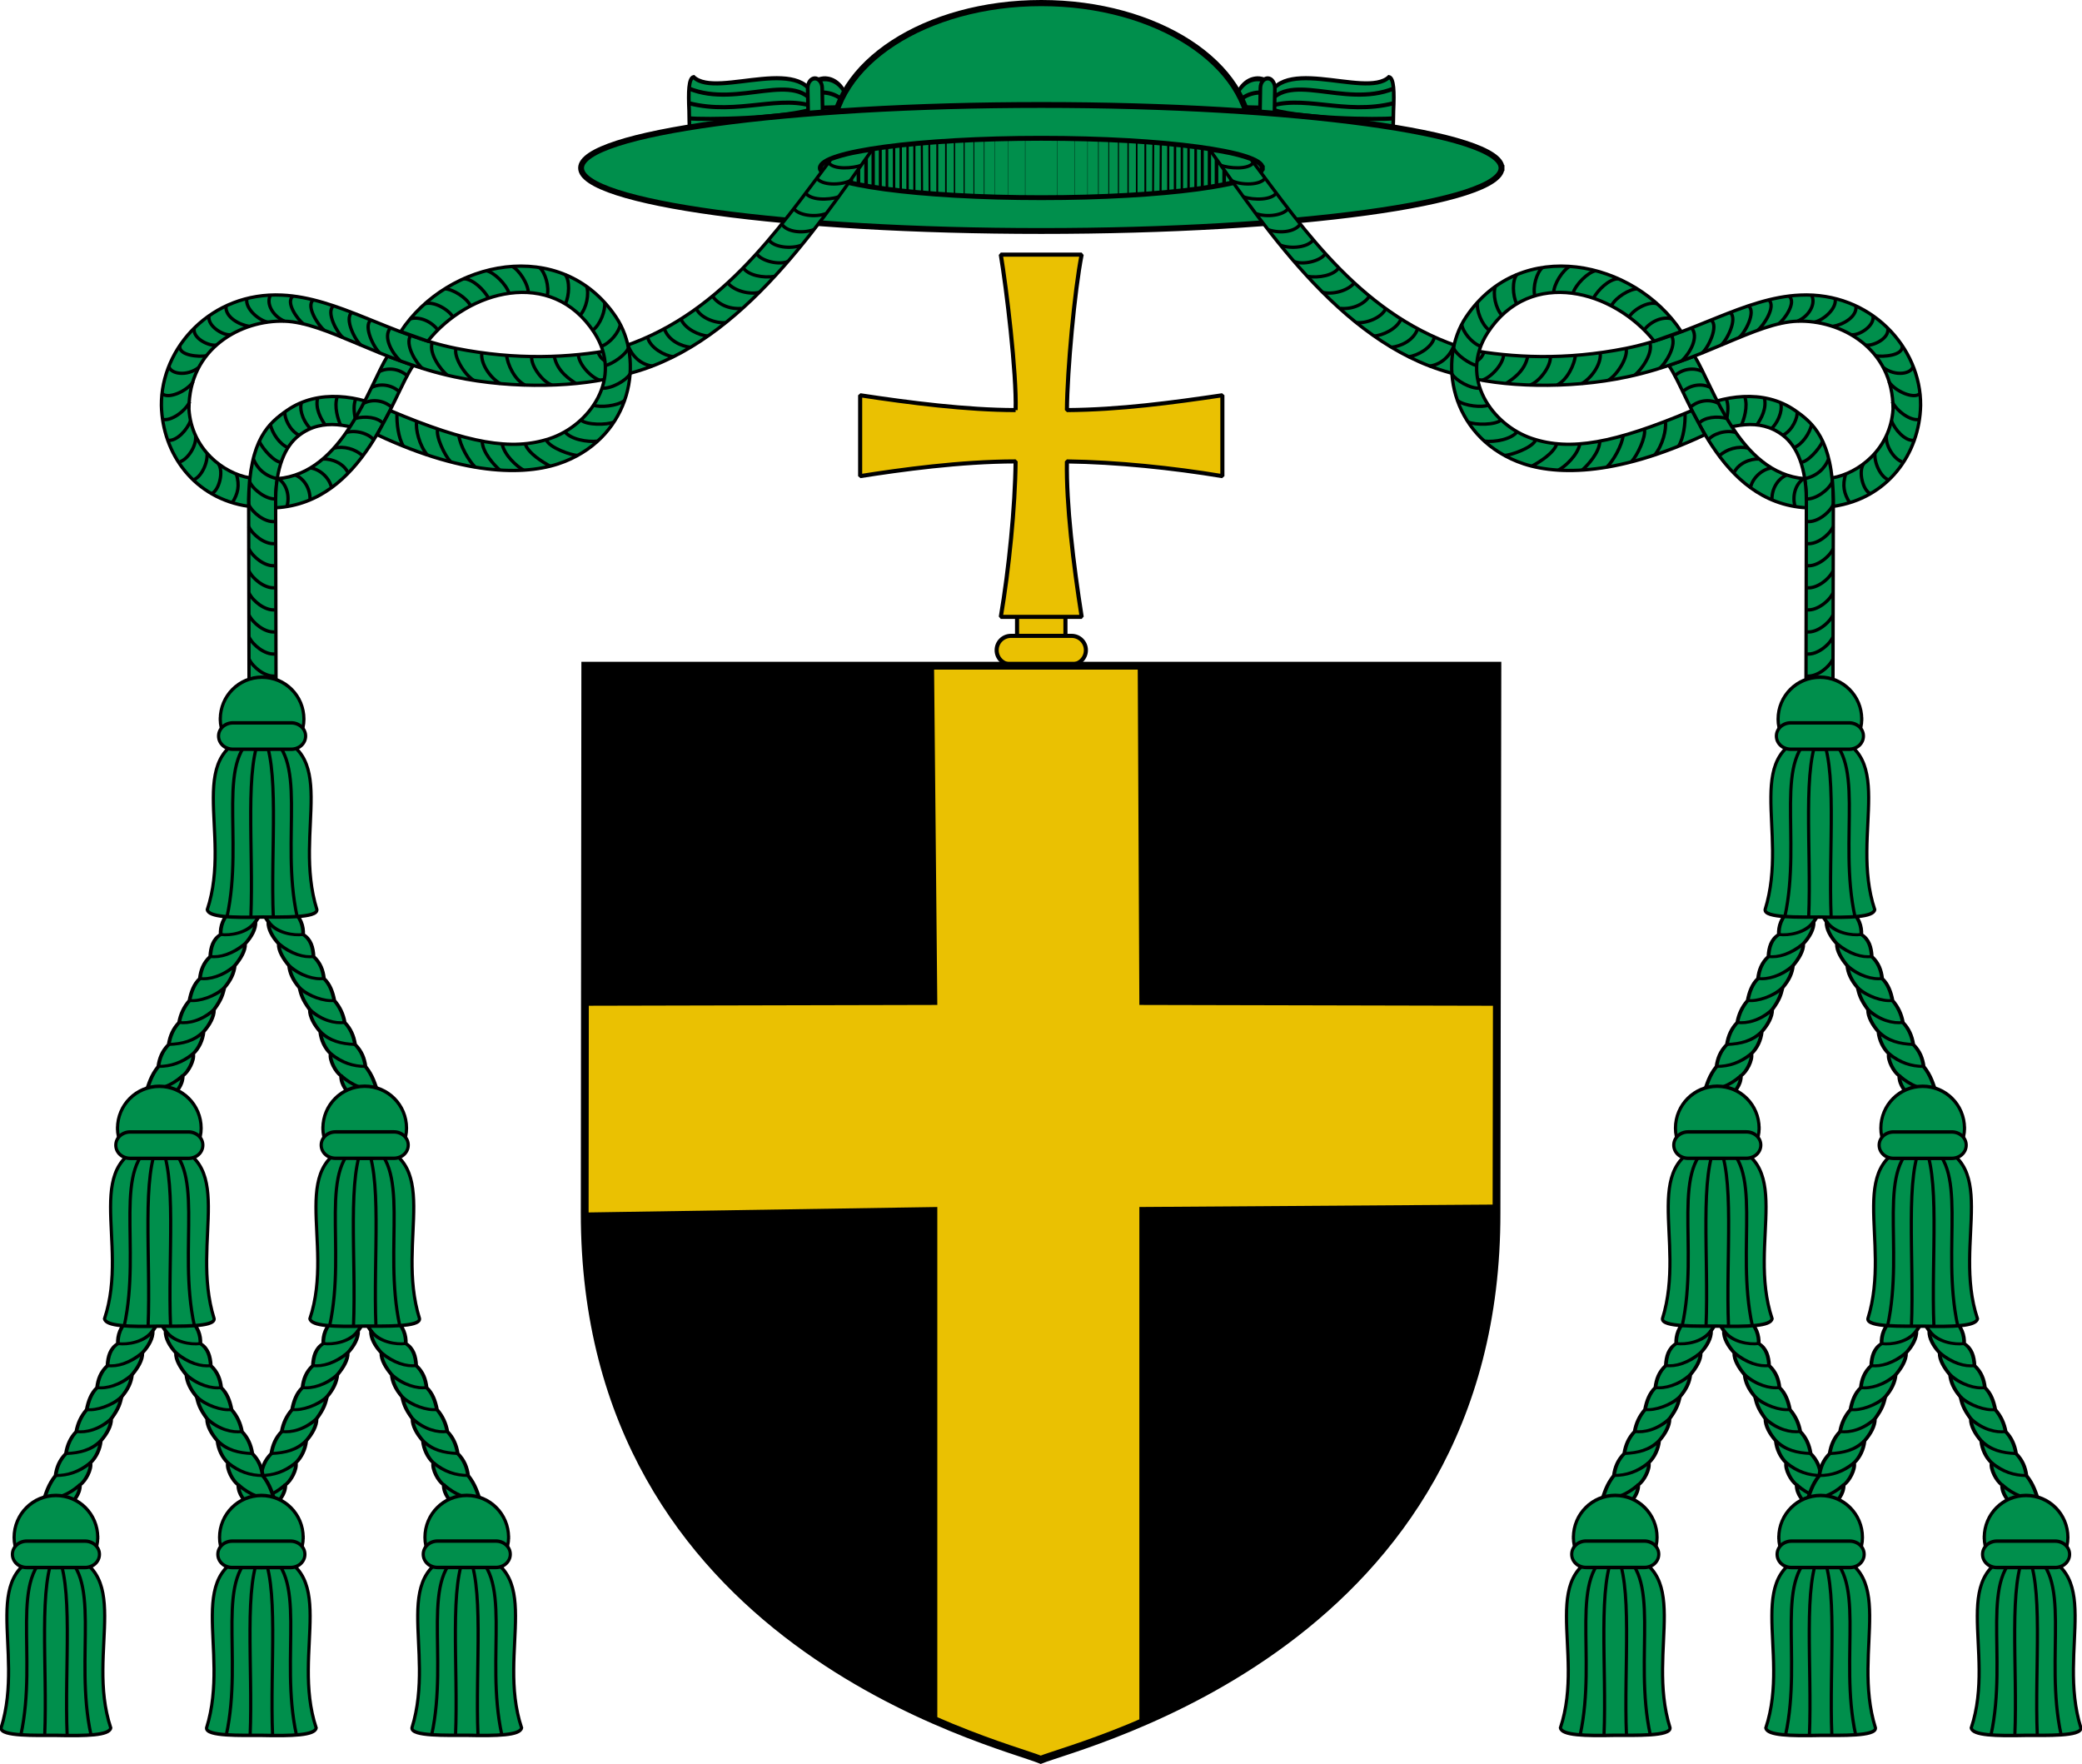 <?xml version="1.0" encoding="UTF-8" standalone="no"?>
<!-- Created with Inkscape (http://www.inkscape.org/) -->

<svg
   xmlns:dc="http://purl.org/dc/elements/1.1/"
   xmlns:cc="http://creativecommons.org/ns#"
   xmlns:rdf="http://www.w3.org/1999/02/22-rdf-syntax-ns#"
   xmlns:svg="http://www.w3.org/2000/svg"
   xmlns="http://www.w3.org/2000/svg"
   xmlns:xlink="http://www.w3.org/1999/xlink"
   xmlns:sodipodi="http://sodipodi.sourceforge.net/DTD/sodipodi-0.dtd"
   xmlns:inkscape="http://www.inkscape.org/namespaces/inkscape"
   version="1.0"
   width="1068.18"
   height="904.946"
   id="svg2"
   inkscape:version="0.92.3 (2405546, 2018-03-11)"
   sodipodi:docname="Coat_of_arms_Rottenburg-Stuttgart.svg"
   style="display:inline">
  <sodipodi:namedview
     pagecolor="#ffffff"
     bordercolor="#666666"
     borderopacity="1"
     objecttolerance="10"
     gridtolerance="10"
     guidetolerance="10"
     inkscape:pageopacity="0"
     inkscape:pageshadow="2"
     inkscape:window-width="1869"
     inkscape:window-height="1025"
     id="namedview897"
     showgrid="false"
     inkscape:zoom="0.42293797"
     inkscape:cx="646.45372"
     inkscape:cy="157.0218"
     inkscape:window-x="51"
     inkscape:window-y="27"
     inkscape:window-maximized="1"
     inkscape:current-layer="layer2"
     inkscape:object-paths="true"
     inkscape:snap-intersection-paths="true"
     inkscape:object-nodes="true"
     inkscape:snap-global="true"
     inkscape:snap-bbox="false"
     inkscape:snap-nodes="true"
     inkscape:snap-bbox-edge-midpoints="true"
     inkscape:snap-bbox-midpoints="false"
     inkscape:bbox-nodes="true"
     inkscape:bbox-paths="true"
     inkscape:snap-smooth-nodes="true"
     showguides="true"
     inkscape:guide-bbox="true"
     fit-margin-top="0"
     fit-margin-left="0"
     fit-margin-right="0"
     fit-margin-bottom="0"
     inkscape:snap-object-midpoints="true"
     inkscape:snap-midpoints="false" />
  <defs
     id="defs3" />
  <g
     inkscape:groupmode="layer"
     id="layer4"
     inkscape:label="cross"
     style="display:inline"
     transform="translate(-134.228,57.635)">
    <g
       id="g6464-1"
       transform="translate(-1157.838,-76.71)">
      <g
         transform="translate(0,-12)"
         id="g6915-1">
        <path
           style="display:inline;fill:#eac102;fill-opacity:1;fill-rule:evenodd;stroke:#000000;stroke-width:2.1;stroke-linecap:round;stroke-linejoin:bevel;stroke-miterlimit:4;stroke-dasharray:none"
           d="m 1813.879,298.216 -0.014,92.055 24.823,0.004 0.014,-92.055 z"
           class="fil1 str1"
           id="text6272-6-8-7-6-4"
           inkscape:connector-curvature="0"
           sodipodi:nodetypes="ccccc" />
      </g>
      <path
         id="rect12019-8-76-7"
         d="m 1810.742,345.282 h 31.108 c 4.066,0 7.34,3.274 7.34,7.34 0,4.066 -3.274,7.34 -7.34,7.34 h -31.108 c -4.066,0 -7.34,-3.274 -7.34,-7.34 0,-4.066 3.273,-7.34 7.34,-7.34 z"
         style="display:inline;fill:#eac102;fill-opacity:1;stroke:#000000;stroke-width:2.1;stroke-linecap:square;stroke-linejoin:round;stroke-miterlimit:4;stroke-opacity:1"
         inkscape:connector-curvature="0" />
    </g>
    <path
       style="display:inline;fill:#eac102;fill-opacity:1;stroke:#000000;stroke-width:2.1;stroke-linecap:round;stroke-linejoin:bevel;stroke-miterlimit:4;stroke-dasharray:none;stroke-opacity:1"
       d="m 655.294,152.741 c -25.007,-0.008 -54.264,-3.715 -79.763,-7.606 v 41.496 c 20.926,-3.3 51.442,-7.52 79.758,-7.556 -0.226,23.375 -3.468,55.608 -7.593,79.763 h 41.496 c -4.332,-27.371 -7.94,-57.874 -7.573,-79.762 25.466,0.337 54.441,3.337 79.758,7.557 v -41.496 c -25.787,3.814 -52.626,7.427 -79.754,7.608 0.159,-20.234 3.932,-61.607 7.558,-79.759 h -41.496 c 2.787,16.447 8.23,61.074 7.607,79.754 z"
       class="fil1 str1"
       id="text6272-6-8-7-4-2-9-4-9"
       inkscape:connector-curvature="0"
       sodipodi:nodetypes="cccccccccccccc" />
  </g>
  <g
     inkscape:groupmode="layer"
     id="layer7"
     inkscape:label="fondo-fund"
     style="display:inline"
     transform="translate(-111.284,-26.584)">
    <path
       id="path6061-2-7"
       class="fil6 str8"
       d="m 879.537,368.106 -0.46,280.508 c 0.514,221.06 -212.497,272.105 -233.837,280.756 -22.27,-9.136 -234.266,-59.875 -233.965,-280.756 l 0.288,-280.508 h 467.975"
       sodipodi:nodetypes="cccccc"
       style="display:inline;fill:#000000;fill-opacity:1;stroke:#000000;stroke-opacity:1"
       inkscape:connector-curvature="0" />
  </g>
  <g
     inkscape:groupmode="layer"
     id="layer6"
     inkscape:label="coat_cross"
     style="display:inline">
    <path
       style="opacity:1;fill:#eac102;fill-opacity:1;stroke:none;stroke-width:1.099;stroke-linecap:butt;stroke-linejoin:round;stroke-miterlimit:10.433;stroke-dasharray:none;stroke-dashoffset:0;stroke-opacity:1;paint-order:stroke fill markers"
       d="m 479.221,341.523 1.672,174.032 -180.792,0.416 c 0,34.552 -0.109,71.507 -0.109,106.06 l 180.901,-2.819 v 264.125 l 53.064,19.45 50.593,-19.45 v -264.125 l 183.251,-1.252 c 0,-34.552 0.167,-67.429 0.167,-101.981 l -183.418,-0.423 -0.836,-174.032 z"
       id="path1142"
       inkscape:connector-curvature="0"
       sodipodi:nodetypes="cccccccccccccc" />
  </g>
  <g
     id="g5449"
     transform="matrix(1.44,0,0,1.44,721.674,679.52)" />
  <g
     id="g5221"
     transform="matrix(1.44,0,0,1.44,761.467,505.298)" />
  <g
     id="g3642"
     transform="matrix(1.44,0,0,1.44,2833.343,1791.608)" />
  <g
     inkscape:groupmode="layer"
     id="layer2"
     inkscape:label="contour"
     style="display:inline"
     transform="translate(-134.228,57.635)">
    <path
       id="path6061-4"
       class="fil6 str8"
       d="m 902.481,283.887 -0.46,280.508 c 0.514,221.06 -212.497,272.105 -233.837,280.756 -22.27,-9.136 -234.266,-59.875 -233.965,-280.756 l 0.288,-280.508 h 467.975"
       sodipodi:nodetypes="cccccc"
       style="display:inline;fill:none;stroke:#000000;stroke-width:4;stroke-linecap:square;stroke-miterlimit:4;stroke-dasharray:none;stroke-opacity:1"
       inkscape:connector-curvature="0" />
  </g>
  <g
     inkscape:groupmode="layer"
     id="layer1"
     inkscape:label="hat"
     style="display:inline"
     transform="translate(-134.228,57.635)">
    <g
       style="display:inline"
       id="g4388">
      <use
         height="1226.475"
         width="1150.344"
         transform="matrix(-1,0,0,1,1336.938,0)"
         id="use4368"
         xlink:href="#g5567-8-9-1-4-4-8-2-3-9"
         y="0"
         x="0"
         style="display:inline" />
      <g
         id="g5567-8-9-1-4-4-8-2-3-9"
         style="display:inline;fill:#008f4c;fill-opacity:1;stroke:#000000;stroke-width:1.461;stroke-miterlimit:4;stroke-dasharray:none;stroke-opacity:1"
         transform="matrix(-0.026,-1.454,-1.289,0.03,1560.697,3226.846)">
        <path
           transform="matrix(1.408,0,0,0.997,1348.651,8.272)"
           style="fill:#008f4c;fill-opacity:1;stroke:#000000;stroke-width:1.233;stroke-linecap:square;stroke-linejoin:round;stroke-miterlimit:4;stroke-dasharray:none;stroke-dashoffset:0;stroke-opacity:1"
           d="m 637.506,727.086 c 0,5.08 -3.173,9.198 -7.086,9.198 -3.914,0 -7.086,-4.118 -7.086,-9.198 0,-5.08 3.173,-9.198 7.086,-9.198 3.912,0 7.085,4.115 7.086,9.193"
           id="path5537-9-1-5-1-7-6-1-3-6"
           inkscape:connector-curvature="0" />
        <path
           style="fill:#008f4c;fill-opacity:1;stroke:#000000;stroke-width:1.461;stroke-linecap:butt;stroke-linejoin:miter;stroke-miterlimit:4;stroke-dasharray:none;stroke-opacity:1"
           d="m 2236.101,787.253 c 6.625,0.191 11.517,0.01 11.828,-2.044 -8.189,-9.2 8.854,-46.858 -11.828,-48.721 -17.829,3.99 -6.438,26.663 -11.828,48.721 -0.133,2.352 7.537,2.028 11.828,2.044 z"
           id="path5955-37-2-5-8-9-4-8-2-9"
           sodipodi:nodetypes="ccccc"
           inkscape:connector-curvature="0" />
        <path
           style="fill:#008f4c;fill-opacity:1;stroke:#000000;stroke-width:1.461;stroke-linecap:butt;stroke-linejoin:miter;stroke-miterlimit:4;stroke-dasharray:none;stroke-opacity:1"
           d="m 2243.918,787.128 c -7.561,-19.755 6.33,-43.05 -7.817,-50.642"
           id="path6023-27-0-0-8-0-0-1-7-8"
           sodipodi:nodetypes="cc"
           inkscape:connector-curvature="0" />
        <path
           style="fill:#008f4c;fill-opacity:1;stroke:#000000;stroke-width:1.461;stroke-linecap:butt;stroke-linejoin:miter;stroke-miterlimit:4;stroke-dasharray:none;stroke-opacity:1"
           d="m 2238.767,787.307 c -4.873,-19.481 2.772,-37.101 -2.667,-50.82"
           id="path6025-06-7-1-6-2-4-8-9-8"
           sodipodi:nodetypes="cc"
           inkscape:connector-curvature="0" />
        <path
           style="display:inline;fill:#008f4c;fill-opacity:1;stroke:#000000;stroke-width:1.461;stroke-linecap:butt;stroke-linejoin:miter;stroke-miterlimit:4;stroke-dasharray:none;stroke-opacity:1"
           d="m 2228.284,787.128 c 4.104,-21.902 -3.13,-44.683 7.817,-50.642"
           id="path6023-2-4-3-5-9-4-8-5-3-0"
           sodipodi:nodetypes="cc"
           inkscape:connector-curvature="0" />
        <path
           style="display:inline;fill:#008f4c;fill-opacity:1;stroke:#000000;stroke-width:1.461;stroke-linecap:butt;stroke-linejoin:miter;stroke-miterlimit:4;stroke-dasharray:none;stroke-opacity:1"
           d="m 2233.434,787.307 c -0.692,-5.383 -1.098,-39.166 2.667,-50.82"
           id="path6025-0-70-0-7-3-2-8-7-8-2"
           sodipodi:nodetypes="cc"
           inkscape:connector-curvature="0" />
        <path
           style="fill:#008f4c;fill-opacity:1;stroke:#000000;stroke-width:1.461;stroke-linecap:butt;stroke-linejoin:miter;stroke-miterlimit:4;stroke-dasharray:none;stroke-opacity:1"
           d="m 648,708.577 v 12.317"
           id="path5541-2-7-1-6-1-9-7-0-1"
           transform="translate(1588.101,15.593)"
           inkscape:connector-curvature="0" />
        <path
           style="fill:#008f4c;fill-opacity:1;stroke:#000000;stroke-width:1.461;stroke-linecap:butt;stroke-linejoin:miter;stroke-miterlimit:4;stroke-dasharray:none;stroke-opacity:1"
           d="m 2240.778,738.335 c 1.683,-4.42 0.153,-11.612 -4.678,-14.165"
           id="path5543-9-7-3-1-0-4-8-7-8"
           sodipodi:nodetypes="cc"
           inkscape:connector-curvature="0" />
        <path
           style="display:inline;fill:#008f4c;fill-opacity:1;stroke:#000000;stroke-width:1.461;stroke-linecap:butt;stroke-linejoin:miter;stroke-miterlimit:4;stroke-dasharray:none;stroke-opacity:1"
           d="m 2231.423,738.335 c -1.683,-4.42 -0.153,-11.612 4.678,-14.165"
           id="path5543-2-1-4-7-8-3-7-3-1-0"
           sodipodi:nodetypes="cc"
           inkscape:connector-curvature="0" />
        <path
           style="fill:#008f4c;fill-opacity:1;stroke:#000000;stroke-width:1.461;stroke-linecap:square;stroke-linejoin:round;stroke-miterlimit:4;stroke-dasharray:none;stroke-dashoffset:0;stroke-opacity:1"
           d="m 2229.157,734.152 h 13.887 c 1.906,0 3.441,1.287 3.441,2.885 0,1.598 -1.535,2.885 -3.441,2.885 h -13.887 c -1.906,0 -3.441,-1.287 -3.441,-2.885 0,-1.598 1.535,-2.885 3.441,-2.885 z"
           id="rect5533-6-8-5-4-6-5-6-2-1"
           inkscape:connector-curvature="0" />
      </g>
      <path
         sodipodi:nodetypes="csssc"
         id="path7444-3-7-0-1-2"
         d="m 775.882,13.81 c 0,38.588 -48.09,24.595 -107.413,24.595 -59.323,0 -107.413,13.993 -107.413,-24.595 0,-38.588 48.09,-69.87 107.413,-69.87 59.303,0 107.385,31.262 107.413,69.837"
         style="fill:#008f4c;fill-opacity:1;stroke:#000000;stroke-width:3.15;stroke-linecap:square;stroke-linejoin:round;stroke-miterlimit:4;stroke-dasharray:none;stroke-dashoffset:0;stroke-opacity:1"
         inkscape:connector-curvature="0" />
      <path
         id="path7127-2-4-3-3-4"
         d="m 904.588,28.54 c 0,17.852 -105.714,32.323 -236.119,32.323 -130.405,0 -236.119,-14.472 -236.119,-32.323 0,-17.852 105.714,-32.323 236.119,-32.323 130.361,0 236.057,14.462 236.119,32.308"
         style="display:inline;fill:#008f4c;fill-opacity:1;stroke:#000000;stroke-width:3;stroke-linecap:square;stroke-linejoin:round;stroke-miterlimit:4;stroke-dasharray:none;stroke-dashoffset:0;stroke-opacity:1"
         inkscape:connector-curvature="0" />
      <path
         id="path7127-3-8-1-6-5-6"
         d="m 781.863,28.54 c 0,8.414 -50.768,15.236 -113.394,15.236 -62.626,0 -113.394,-6.821 -113.394,-15.236 0,-8.414 50.768,-15.236 113.394,-15.236 62.605,0 113.364,6.817 113.394,15.228"
         style="display:inline;fill:#008f4c;fill-opacity:1;stroke:#000000;stroke-width:2.5;stroke-linecap:square;stroke-linejoin:round;stroke-miterlimit:4;stroke-dasharray:none;stroke-dashoffset:0;stroke-opacity:1"
         inkscape:connector-curvature="0" />
    </g>
    <g
       transform="translate(-58.88,290.639)"
       id="g11554-7"
       style="display:inline;stroke:#000000;stroke-opacity:1">
      <g
         id="g11463-0"
         style="stroke:#000000;stroke-opacity:1">
        <path
           inkscape:connector-curvature="0"
           id="path9242-5"
           style="font-size:12px;fill:none;stroke:#000000;stroke-width:0.277;stroke-opacity:1"
           d="m 756.649,-247.985 v -28.303" />
        <path
           inkscape:connector-curvature="0"
           id="path9244-9"
           style="font-size:12px;fill:none;stroke:#000000;stroke-width:0.404;stroke-opacity:1"
           d="m 761.939,-248.264 v -27.745" />
        <path
           inkscape:connector-curvature="0"
           id="path9246-9"
           style="font-size:12px;fill:none;stroke:#000000;stroke-width:0.535;stroke-opacity:1"
           d="m 766.933,-248.54 v -27.193" />
        <path
           inkscape:connector-curvature="0"
           id="path9248-3"
           style="font-size:12px;fill:none;stroke:#000000;stroke-width:0.668;stroke-opacity:1"
           d="m 771.883,-248.676 v -26.921" />
        <path
           inkscape:connector-curvature="0"
           id="path9250-7"
           style="font-size:12px;fill:none;stroke:#000000;stroke-width:0.803;stroke-opacity:1"
           d="m 776.294,-248.676 v -26.536"
           sodipodi:nodetypes="cc" />
        <path
           inkscape:connector-curvature="0"
           id="path9252-6"
           style="font-size:12px;fill:none;stroke:#000000;stroke-width:0.952;stroke-opacity:1"
           d="m 784.706,-249.36 0.117,-25.253 m -4.105,25.585 v -25.912"
           sodipodi:nodetypes="cccc" />
        <path
           inkscape:connector-curvature="0"
           id="path9254-2"
           style="font-size:12px;fill:none;stroke:#000000;stroke-width:1.087;stroke-opacity:1"
           d="m 792.473,-250.205 v -23.845 m -3.935,24.343 0.116,-24.662"
           sodipodi:nodetypes="cccc" />
        <path
           inkscape:connector-curvature="0"
           id="path9256-2"
           style="font-size:12px;fill:none;stroke:#000000;stroke-width:1.243;stroke-opacity:1"
           d="m 802.893,-251.412 v -21.271 m -3.419,21.617 v -22.309 m -3.522,23 v -23.174" />
        <path
           inkscape:connector-curvature="0"
           id="path9258-4"
           style="font-size:12px;fill:none;stroke:#000000;stroke-width:1.37;stroke-opacity:1"
           d="m 806.545,-251.992 v -20.424"
           sodipodi:nodetypes="cc" />
        <path
           inkscape:connector-curvature="0"
           id="path9260-4"
           style="font-size:12px;fill:none;stroke:#000000;stroke-width:1.523;stroke-opacity:1"
           d="m 809.95,-252.413 v -19.645"
           sodipodi:nodetypes="cc" />
        <path
           inkscape:connector-curvature="0"
           id="path9262-9"
           style="font-size:12px;fill:none;stroke:#000000;stroke-width:1.696;stroke-opacity:1"
           d="m 813.602,-252.778 v -18.536" />
        <path
           inkscape:connector-curvature="0"
           id="path9264-6"
           style="font-size:12px;fill:none;stroke:#000000;stroke-width:1.859;stroke-opacity:1"
           d="m 821.154,-254.227 0.038,-15.831 m -3.945,16.682 v -17.474"
           sodipodi:nodetypes="cccc" />
        <path
           inkscape:connector-curvature="0"
           id="path9266-9"
           style="font-size:12px;fill:none;stroke:#000000;stroke-width:1.993;stroke-opacity:1"
           d="m 824.911,-254.957 v -14.343"
           sodipodi:nodetypes="cc" />
        <path
           inkscape:connector-curvature="0"
           id="path9268-9"
           style="font-size:12px;fill:none;stroke:#000000;stroke-width:2.205;stroke-opacity:1"
           d="m 828.42,-255.725 v -12.82"
           sodipodi:nodetypes="cc" />
        <path
           inkscape:connector-curvature="0"
           id="path9270-2"
           style="font-size:12px;fill:none;stroke:#000000;stroke-width:2.407;stroke-opacity:1"
           d="m 832.252,-256.738 v -10.67"
           sodipodi:nodetypes="cc" />
        <path
           inkscape:connector-curvature="0"
           id="path9272-6"
           style="font-size:12px;fill:none;stroke:#000000;stroke-width:2.503;stroke-opacity:1"
           d="m 836.19,-258.433 v -7.456"
           sodipodi:nodetypes="cc" />
        <path
           inkscape:connector-curvature="0"
           id="path9276-9"
           style="font-size:12px;fill:none;stroke:#000000;stroke-width:0.141;stroke-opacity:1"
           d="m 735.603,-247.449 v -29.345 m 8.924,29.073 -0.079,-28.954 m 6.648,28.922 v -28.626"
           sodipodi:nodetypes="cccccc" />
      </g>
      <g
         transform="matrix(-1,0,0,1,1454.698,0)"
         id="g11463-6-5"
         style="display:inline;stroke:#000000;stroke-opacity:1">
        <path
           inkscape:connector-curvature="0"
           id="path9242-1-3"
           style="font-size:12px;fill:none;stroke:#000000;stroke-width:0.277;stroke-opacity:1"
           d="m 756.649,-247.985 v -28.303" />
        <path
           inkscape:connector-curvature="0"
           id="path9244-7-4"
           style="font-size:12px;fill:none;stroke:#000000;stroke-width:0.404;stroke-opacity:1"
           d="m 761.939,-248.264 v -27.745" />
        <path
           inkscape:connector-curvature="0"
           id="path9246-3-4"
           style="font-size:12px;fill:none;stroke:#000000;stroke-width:0.535;stroke-opacity:1"
           d="m 766.933,-248.54 v -27.193" />
        <path
           inkscape:connector-curvature="0"
           id="path9248-9-6"
           style="font-size:12px;fill:none;stroke:#000000;stroke-width:0.668;stroke-opacity:1"
           d="m 771.883,-248.676 v -26.921" />
        <path
           inkscape:connector-curvature="0"
           id="path9250-6-6"
           style="font-size:12px;fill:none;stroke:#000000;stroke-width:0.803;stroke-opacity:1"
           d="m 776.294,-248.676 v -26.536"
           sodipodi:nodetypes="cc" />
        <path
           inkscape:connector-curvature="0"
           id="path9252-2-1"
           style="font-size:12px;fill:none;stroke:#000000;stroke-width:0.952;stroke-opacity:1"
           d="m 784.706,-249.36 0.117,-25.253 m -4.105,25.585 v -25.912"
           sodipodi:nodetypes="cccc" />
        <path
           inkscape:connector-curvature="0"
           id="path9254-6-6"
           style="font-size:12px;fill:none;stroke:#000000;stroke-width:1.087;stroke-opacity:1"
           d="m 792.473,-250.205 v -23.845 m -3.935,24.343 0.116,-24.662"
           sodipodi:nodetypes="cccc" />
        <path
           inkscape:connector-curvature="0"
           id="path9256-4-4"
           style="font-size:12px;fill:none;stroke:#000000;stroke-width:1.243;stroke-opacity:1"
           d="m 802.893,-251.412 v -21.271 m -3.419,21.617 v -22.309 m -3.522,23 v -23.174" />
        <path
           inkscape:connector-curvature="0"
           id="path9258-1-6"
           style="font-size:12px;fill:none;stroke:#000000;stroke-width:1.37;stroke-opacity:1"
           d="m 806.545,-251.992 v -20.424"
           sodipodi:nodetypes="cc" />
        <path
           inkscape:connector-curvature="0"
           id="path9260-5-0"
           style="font-size:12px;fill:none;stroke:#000000;stroke-width:1.523;stroke-opacity:1"
           d="m 809.95,-252.413 v -19.645"
           sodipodi:nodetypes="cc" />
        <path
           inkscape:connector-curvature="0"
           id="path9262-0-4"
           style="font-size:12px;fill:none;stroke:#000000;stroke-width:1.696;stroke-opacity:1"
           d="m 813.602,-252.778 v -18.536" />
        <path
           inkscape:connector-curvature="0"
           id="path9264-8-5"
           style="font-size:12px;fill:none;stroke:#000000;stroke-width:1.859;stroke-opacity:1"
           d="m 821.154,-254.227 0.038,-15.831 m -3.945,16.682 v -17.474"
           sodipodi:nodetypes="cccc" />
        <path
           inkscape:connector-curvature="0"
           id="path9266-0-2"
           style="font-size:12px;fill:none;stroke:#000000;stroke-width:1.993;stroke-opacity:1"
           d="m 824.911,-254.957 v -14.343"
           sodipodi:nodetypes="cc" />
        <path
           inkscape:connector-curvature="0"
           id="path9268-6-2"
           style="font-size:12px;fill:none;stroke:#000000;stroke-width:2.205;stroke-opacity:1"
           d="m 828.42,-255.725 v -12.82"
           sodipodi:nodetypes="cc" />
        <path
           inkscape:connector-curvature="0"
           id="path9270-7-5"
           style="font-size:12px;fill:none;stroke:#000000;stroke-width:2.407;stroke-opacity:1"
           d="m 832.252,-256.738 v -10.67"
           sodipodi:nodetypes="cc" />
        <path
           inkscape:connector-curvature="0"
           id="path9272-8-1"
           style="font-size:12px;fill:none;stroke:#000000;stroke-width:2.503;stroke-opacity:1"
           d="m 836.19,-258.433 v -7.456"
           sodipodi:nodetypes="cc" />
        <path
           inkscape:connector-curvature="0"
           id="path9276-8-5"
           style="font-size:12px;fill:none;stroke:#000000;stroke-width:0.141;stroke-opacity:1"
           d="m 735.603,-247.449 v -29.345 m 8.924,29.073 -0.079,-28.954 m 6.648,28.922 v -28.626"
           sodipodi:nodetypes="cccccc" />
      </g>
    </g>
  </g>
  <g
     inkscape:groupmode="layer"
     id="layer3"
     inkscape:label="tassels"
     style="display:inline"
     transform="translate(-134.228,57.635)">
    <use
       style="display:inline"
       x="0"
       y="0"
       xlink:href="#g5014"
       id="use6194"
       transform="matrix(-1,0,0,1,1336.637,-2.2831295e-5)"
       width="1150.344"
       height="1226.475" />
    <g
       transform="translate(-5.5578799e-5,-6.7093272e-6)"
       style="display:inline"
       id="g5014">
      <g
         style="display:inline;stroke:#000000;stroke-width:1.7;stroke-miterlimit:4;stroke-dasharray:none;stroke-opacity:1"
         id="g12110-6-2-7"
         transform="matrix(-1,0,0,1,2588.839,-14)">
        <path
           inkscape:connector-curvature="0"
           style="fill:#008f4c;fill-opacity:1;stroke:#000000;stroke-width:1.7;stroke-linecap:butt;stroke-linejoin:miter;stroke-miterlimit:4;stroke-dasharray:none;stroke-opacity:1"
           d="m 2326.742,354.889 0.3,-141.782 c -0.369,-31.505 -10.585,-39.862 -19.66,-46.18 -16.144,-11.238 -37.128,-7.731 -52.914,0.063 l 6.631,12.309 c 13.759,-4.494 27.639,-9.041 40.031,0.371 7.324,5.563 12.097,16.691 12.06,34.138 l -0.3,143.28 z"
           id="path5053-7-1-3"
           sodipodi:nodetypes="ccsccsscc" />
        <path
           inkscape:connector-curvature="0"
           style="display:inline;fill:#008f4c;fill-opacity:1;stroke:#000000;stroke-width:1.7;stroke-linecap:butt;stroke-linejoin:miter;stroke-miterlimit:4;stroke-dasharray:none;stroke-opacity:1"
           d="m 2242.593,143.839 c 10.734,15.354 25.125,70.424 70.589,73.032 0.052,-5.088 0.032,-10.152 -0.875,-14.921 -33.667,-2.738 -46.915,-47.319 -56.506,-62.935 z"
           id="path5053-9-0-4-6-5"
           sodipodi:nodetypes="ccccc" />
        <path
           inkscape:connector-curvature="0"
           style="display:inline;fill:#008f4c;fill-opacity:1;stroke:#000000;stroke-width:1.7;stroke-linecap:butt;stroke-linejoin:miter;stroke-miterlimit:4;stroke-dasharray:none;stroke-opacity:1"
           d="m 2309.948,107.753 c -28.948,1.352 -55.278,20.513 -89.31,27.325 -31.047,6.215 -58.443,4.8 -80.701,0.653 l -4.175,13.187 c 20.521,6 55.213,7.273 85.551,0.796 38.778,-8.279 65.804,-27.89 87.366,-28.572 21.893,-0.693 49.093,13.613 48.984,45.162 -1.339,20.573 -17.766,32.917 -31.208,35.226 0.325,3.992 0.783,10.974 0.581,14.605 27.877,-4.029 44.218,-26.9 44.772,-51.768 0.279,-29.737 -25.744,-58.3 -61.858,-56.613 z"
           id="path5053-9-5-56-4-2"
           sodipodi:nodetypes="csccssccccc" />
        <path
           inkscape:connector-curvature="0"
           style="display:inline;fill:#008f4c;fill-opacity:1;stroke:#000000;stroke-width:1.7;stroke-linecap:butt;stroke-linejoin:miter;stroke-miterlimit:4;stroke-dasharray:none;stroke-opacity:1"
           d="m 2007.199,33.307 c 29.726,41.606 70.125,102.865 128.562,115.611 l 3.368,-13.402 c -53.22,-15.933 -83.43,-61.017 -110.813,-97.36 -7.795,-2.787 -14.253,-3.812 -21.117,-4.849 z"
           id="path5053-9-2-0-7-9"
           sodipodi:nodetypes="ccccc" />
        <path
           inkscape:connector-curvature="0"
           style="display:inline;fill:#008f4c;fill-opacity:1;stroke:#000000;stroke-width:1.7;stroke-linecap:butt;stroke-linejoin:miter;stroke-miterlimit:4;stroke-dasharray:none;stroke-opacity:1"
           d="m 2138.633,118.934 c -14.826,22.081 -8.106,60.489 26.269,74.207 17.755,7.085 49.154,8.368 96.241,-13.766 l -6.676,-12.385 c -40.059,16.898 -62.413,20.842 -81.927,14.36 -20.331,-6.752 -38.004,-31.038 -22.784,-54.405 21.968,-33.726 64.728,-21.536 85.367,4.441 l 13.884,-4.962 c -24.155,-36.603 -82.438,-49.099 -110.374,-7.491 z"
           id="path5053-9-1-7-2"
           sodipodi:nodetypes="csccssccs" />
        <path
           style="fill:none;stroke:#000000;stroke-width:1.7;stroke-linecap:butt;stroke-linejoin:miter;stroke-miterlimit:4;stroke-dasharray:none;stroke-opacity:1"
           d="m 2313.529,337.569 c 5.024,0.426 11.258,-4.473 13.26,-8.793"
           id="path5905-10-3-6"
           sodipodi:nodetypes="cs"
           inkscape:connector-curvature="0" />
        <path
           style="display:inline;fill:none;stroke:#000000;stroke-width:1.7;stroke-linecap:butt;stroke-linejoin:miter;stroke-miterlimit:4;stroke-dasharray:none;stroke-opacity:1"
           d="m 2313.555,326.046 c 5.024,0.426 11.258,-4.473 13.26,-8.793"
           id="path5905-4-5-9-4"
           sodipodi:nodetypes="cs"
           inkscape:connector-curvature="0" />
        <path
           style="display:inline;fill:none;stroke:#000000;stroke-width:1.7;stroke-linecap:butt;stroke-linejoin:miter;stroke-miterlimit:4;stroke-dasharray:none;stroke-opacity:1"
           d="m 2313.581,314.523 c 5.024,0.426 11.258,-4.473 13.26,-8.793"
           id="path5905-3-7-0-5"
           sodipodi:nodetypes="cs"
           inkscape:connector-curvature="0" />
        <path
           style="display:inline;fill:none;stroke:#000000;stroke-width:1.7;stroke-linecap:butt;stroke-linejoin:miter;stroke-miterlimit:4;stroke-dasharray:none;stroke-opacity:1"
           d="m 2313.607,303.2 c 5.024,0.426 11.258,-4.473 13.26,-8.793"
           id="path5905-78-83-8-9"
           sodipodi:nodetypes="cs"
           inkscape:connector-curvature="0" />
        <path
           style="display:inline;fill:none;stroke:#000000;stroke-width:1.7;stroke-linecap:butt;stroke-linejoin:miter;stroke-miterlimit:4;stroke-dasharray:none;stroke-opacity:1"
           d="m 2313.633,291.877 c 5.024,0.426 11.258,-4.473 13.26,-8.793"
           id="path5905-31-14-6-7"
           sodipodi:nodetypes="cs"
           inkscape:connector-curvature="0" />
        <path
           style="display:inline;fill:none;stroke:#000000;stroke-width:1.7;stroke-linecap:butt;stroke-linejoin:miter;stroke-miterlimit:4;stroke-dasharray:none;stroke-opacity:1"
           d="m 2313.659,280.553 c 5.024,0.426 11.258,-4.473 13.26,-8.793"
           id="path5905-8-5-9-3"
           sodipodi:nodetypes="cs"
           inkscape:connector-curvature="0" />
        <path
           style="display:inline;fill:none;stroke:#000000;stroke-width:1.7;stroke-linecap:butt;stroke-linejoin:miter;stroke-miterlimit:4;stroke-dasharray:none;stroke-opacity:1"
           d="m 2313.685,269.23 c 5.024,0.426 11.258,-4.473 13.26,-8.793"
           id="path5905-6-0-9-6"
           sodipodi:nodetypes="cs"
           inkscape:connector-curvature="0" />
        <path
           style="display:inline;fill:none;stroke:#000000;stroke-width:1.7;stroke-linecap:butt;stroke-linejoin:miter;stroke-miterlimit:4;stroke-dasharray:none;stroke-opacity:1"
           d="m 2313.711,257.907 c 5.024,0.426 11.258,-4.473 13.26,-8.793"
           id="path5905-2-78-3-2"
           sodipodi:nodetypes="cs"
           inkscape:connector-curvature="0" />
        <path
           style="display:inline;fill:none;stroke:#000000;stroke-width:1.7;stroke-linecap:butt;stroke-linejoin:miter;stroke-miterlimit:4;stroke-dasharray:none;stroke-opacity:1"
           d="m 2313.736,246.584 c 5.024,0.426 11.258,-4.473 13.26,-8.793"
           id="path5905-80-15-8-9"
           sodipodi:nodetypes="cs"
           inkscape:connector-curvature="0" />
        <path
           style="display:inline;fill:none;stroke:#000000;stroke-width:1.7;stroke-linecap:butt;stroke-linejoin:miter;stroke-miterlimit:4;stroke-dasharray:none;stroke-opacity:1"
           d="m 2313.762,235.261 c 5.024,0.426 11.258,-4.473 13.26,-8.793"
           id="path5905-5-7-6-3"
           sodipodi:nodetypes="cs"
           inkscape:connector-curvature="0" />
        <path
           style="display:inline;fill:none;stroke:#000000;stroke-width:1.7;stroke-linecap:butt;stroke-linejoin:miter;stroke-miterlimit:4;stroke-dasharray:none;stroke-opacity:1"
           d="m 2313.788,223.937 c 5.024,0.426 11.258,-4.473 13.26,-8.793"
           id="path5905-52-4-2-2"
           sodipodi:nodetypes="cs"
           inkscape:connector-curvature="0" />
        <g
           style="stroke:#000000;stroke-width:1.7;stroke-miterlimit:4;stroke-dasharray:none;stroke-opacity:1"
           id="g12004-79-5-2"
           transform="translate(22)">
          <path
             inkscape:connector-curvature="0"
             sodipodi:nodetypes="cs"
             id="path5905-0-0-3-0"
             d="m 2291.188,212.304 c 4.661,0.426 11.552,-4.605 13.409,-8.925"
             style="display:inline;fill:none;stroke:#000000;stroke-width:1.7;stroke-linecap:butt;stroke-linejoin:miter;stroke-miterlimit:4;stroke-dasharray:none;stroke-opacity:1" />
          <path
             inkscape:connector-curvature="0"
             sodipodi:nodetypes="cs"
             id="path5905-9-6-7-6"
             d="m 2290.307,201.95 c 6.575,-1.362 10.504,-5.529 12.37,-10.246"
             style="display:inline;fill:none;stroke:#000000;stroke-width:1.7;stroke-linecap:butt;stroke-linejoin:miter;stroke-miterlimit:4;stroke-dasharray:none;stroke-opacity:1" />
          <path
             inkscape:connector-curvature="0"
             sodipodi:nodetypes="cs"
             id="path5905-93-8-9-9-4"
             d="m 2288.361,193.533 c 3.322,-0.034 9.286,-6.545 11.239,-10.738"
             style="display:inline;fill:none;stroke:#000000;stroke-width:1.7;stroke-linecap:butt;stroke-linejoin:miter;stroke-miterlimit:4;stroke-dasharray:none;stroke-opacity:1" />
          <path
             inkscape:connector-curvature="0"
             sodipodi:nodetypes="cs"
             id="path5905-93-6-46-6-2"
             d="m 2284.859,186.023 c 4.237,-1.759 8.031,-7.305 9.063,-11.893"
             style="display:inline;fill:none;stroke:#000000;stroke-width:1.7;stroke-linecap:butt;stroke-linejoin:miter;stroke-miterlimit:4;stroke-dasharray:none;stroke-opacity:1" />
          <path
             inkscape:connector-curvature="0"
             sodipodi:nodetypes="cs"
             id="path5905-93-1-81-4-0"
             d="m 2279.129,179.67 c 5.135,-2.557 7.788,-9.523 7.278,-12.023"
             style="display:inline;fill:none;stroke:#000000;stroke-width:1.7;stroke-linecap:butt;stroke-linejoin:miter;stroke-miterlimit:4;stroke-dasharray:none;stroke-opacity:1" />
          <path
             inkscape:connector-curvature="0"
             sodipodi:nodetypes="cs"
             id="path5905-93-1-4-3-6-8"
             d="m 2273.357,176.287 c 4.67,-4.967 5.759,-11.315 4.398,-13.484"
             style="display:inline;fill:none;stroke:#000000;stroke-width:1.7;stroke-linecap:butt;stroke-linejoin:miter;stroke-miterlimit:4;stroke-dasharray:none;stroke-opacity:1" />
          <path
             inkscape:connector-curvature="0"
             sodipodi:nodetypes="cs"
             id="path5905-93-1-4-2-2-3-9"
             d="m 2265.8,174.334 c 2.136,-3.11 5.19,-8.378 3.832,-13.855"
             style="display:inline;fill:none;stroke:#000000;stroke-width:1.7;stroke-linecap:butt;stroke-linejoin:miter;stroke-miterlimit:4;stroke-dasharray:none;stroke-opacity:1" />
          <path
             inkscape:connector-curvature="0"
             sodipodi:nodetypes="cs"
             id="path5905-93-1-4-9-6-2-8"
             d="m 2257.861,174.445 c 1.173,-2.515 3.563,-9.519 1.681,-14.654"
             style="display:inline;fill:none;stroke:#000000;stroke-width:1.7;stroke-linecap:butt;stroke-linejoin:miter;stroke-miterlimit:4;stroke-dasharray:none;stroke-opacity:1" />
          <path
             inkscape:connector-curvature="0"
             sodipodi:nodetypes="cs"
             id="path5905-93-1-4-9-1-2-1-7"
             d="m 2250.38,171.043 c 0.58,-3.338 0.999,-6.841 -0.306,-10.124"
             style="display:inline;fill:none;stroke:#000000;stroke-width:1.7;stroke-linecap:butt;stroke-linejoin:miter;stroke-miterlimit:4;stroke-dasharray:none;stroke-opacity:1" />
          <path
             inkscape:connector-curvature="0"
             sodipodi:nodetypes="cs"
             id="path5905-93-1-4-9-1-1-57-0-1"
             d="m 2225.609,185.281 c 2.627,-4.132 3.537,-11.88 3.337,-16.82"
             style="display:inline;fill:none;stroke:#000000;stroke-width:1.7;stroke-linecap:butt;stroke-linejoin:miter;stroke-miterlimit:4;stroke-dasharray:none;stroke-opacity:1" />
          <path
             inkscape:connector-curvature="0"
             sodipodi:nodetypes="cs"
             id="path5905-93-1-4-9-1-1-4-3-9-3"
             d="m 2213.371,189.783 c 4.064,-4.844 6.136,-13.127 5.476,-17.195"
             style="display:inline;fill:none;stroke:#000000;stroke-width:1.7;stroke-linecap:butt;stroke-linejoin:miter;stroke-miterlimit:4;stroke-dasharray:none;stroke-opacity:1" />
          <path
             inkscape:connector-curvature="0"
             sodipodi:nodetypes="cs"
             id="path5905-93-1-4-9-1-1-3-5-5-8"
             d="m 2201.378,193.338 c 3.131,-3.379 7.641,-12.862 6.715,-16.93"
             style="display:inline;fill:none;stroke:#000000;stroke-width:1.7;stroke-linecap:butt;stroke-linejoin:miter;stroke-miterlimit:4;stroke-dasharray:none;stroke-opacity:1" />
          <path
             inkscape:connector-curvature="0"
             sodipodi:nodetypes="cs"
             id="path5905-93-1-4-9-1-1-1-2-0-1"
             d="m 2188.764,196.044 c 3.398,-3.246 7.868,-11.213 8.406,-16.214"
             style="display:inline;fill:none;stroke:#000000;stroke-width:1.7;stroke-linecap:butt;stroke-linejoin:miter;stroke-miterlimit:4;stroke-dasharray:none;stroke-opacity:1" />
          <path
             inkscape:connector-curvature="0"
             sodipodi:nodetypes="cs"
             id="path5905-93-1-4-9-1-1-7-2-1-0"
             d="m 2176.198,197.525 c 2.599,-2.313 8.897,-8.916 9.036,-14.849"
             style="display:inline;fill:none;stroke:#000000;stroke-width:1.7;stroke-linecap:butt;stroke-linejoin:miter;stroke-miterlimit:4;stroke-dasharray:none;stroke-opacity:1" />
          <path
             inkscape:connector-curvature="0"
             sodipodi:nodetypes="cs"
             id="path5905-93-1-4-9-1-1-2-5-8-1"
             d="m 2163.966,197.569 c 3.587,-1.939 9.915,-7.761 11.04,-13.498"
             style="display:inline;fill:none;stroke:#000000;stroke-width:1.7;stroke-linecap:butt;stroke-linejoin:miter;stroke-miterlimit:4;stroke-dasharray:none;stroke-opacity:1" />
          <path
             inkscape:connector-curvature="0"
             sodipodi:nodetypes="cs"
             id="path5905-93-1-4-9-1-1-2-1-8-6-7"
             d="m 2150.336,195.525 c 3.587,-1.939 11.312,-6.573 12.836,-11.511"
             style="display:inline;fill:none;stroke:#000000;stroke-width:1.7;stroke-linecap:butt;stroke-linejoin:miter;stroke-miterlimit:4;stroke-dasharray:none;stroke-opacity:1" />
          <path
             inkscape:connector-curvature="0"
             sodipodi:nodetypes="cs"
             id="path5905-93-1-4-9-1-1-2-7-3-8-4"
             d="m 2136.298,190.028 c 3.054,-0.074 14.434,-3.825 16.092,-8.097"
             style="display:inline;fill:none;stroke:#000000;stroke-width:1.7;stroke-linecap:butt;stroke-linejoin:miter;stroke-miterlimit:4;stroke-dasharray:none;stroke-opacity:1" />
          <path
             inkscape:connector-curvature="0"
             sodipodi:nodetypes="cs"
             id="path5905-93-1-4-9-1-1-2-3-9-5-2"
             d="m 2125.998,182.691 c 5.539,0.578 13.676,-0.912 16.838,-4.809"
             style="display:inline;fill:none;stroke:#000000;stroke-width:1.7;stroke-linecap:butt;stroke-linejoin:miter;stroke-miterlimit:4;stroke-dasharray:none;stroke-opacity:1" />
          <path
             inkscape:connector-curvature="0"
             sodipodi:nodetypes="cs"
             id="path5905-93-1-4-9-1-1-2-6-3-5-9"
             d="m 2117.622,172.87 c 3.74,1.626 14.135,1.602 16.972,-1.055"
             style="display:inline;fill:none;stroke:#000000;stroke-width:1.7;stroke-linecap:butt;stroke-linejoin:miter;stroke-miterlimit:4;stroke-dasharray:none;stroke-opacity:1" />
          <path
             inkscape:connector-curvature="0"
             sodipodi:nodetypes="cs"
             id="path5905-93-1-4-9-1-1-2-8-59-3-3"
             d="m 2112.173,161.829 c 3.79,2.95 12.883,3.668 15.894,2.368"
             style="display:inline;fill:none;stroke:#000000;stroke-width:1.7;stroke-linecap:butt;stroke-linejoin:miter;stroke-miterlimit:4;stroke-dasharray:none;stroke-opacity:1" />
          <path
             inkscape:connector-curvature="0"
             sodipodi:nodetypes="cs"
             id="path5905-93-1-4-9-1-1-2-8-9-47-6-6"
             d="m 2109.345,148.225 c 2.058,3.35 9.526,7.657 14.403,7.289"
             style="display:inline;fill:none;stroke:#000000;stroke-width:1.7;stroke-linecap:butt;stroke-linejoin:miter;stroke-miterlimit:4;stroke-dasharray:none;stroke-opacity:1" />
          <path
             inkscape:connector-curvature="0"
             sodipodi:nodetypes="cs"
             id="path5905-93-1-4-9-1-1-2-8-9-4-6-6-6"
             d="m 2110.166,134.794 c 1.388,3.679 8.125,8.175 11.885,9.145"
             style="display:inline;fill:none;stroke:#000000;stroke-width:1.7;stroke-linecap:butt;stroke-linejoin:miter;stroke-miterlimit:4;stroke-dasharray:none;stroke-opacity:1" />
          <path
             inkscape:connector-curvature="0"
             sodipodi:nodetypes="cs"
             id="path5905-93-1-4-9-1-1-2-8-9-1-1-1-4"
             d="m 2114.378,122.729 c 0.511,3.898 5.135,9.664 9.737,11.319"
             style="display:inline;fill:none;stroke:#000000;stroke-width:1.7;stroke-linecap:butt;stroke-linejoin:miter;stroke-miterlimit:4;stroke-dasharray:none;stroke-opacity:1" />
          <path
             inkscape:connector-curvature="0"
             sodipodi:nodetypes="cs"
             id="path5905-93-1-4-9-1-1-2-8-9-40-1-3-5"
             d="m 2122.428,111.519 c -0.592,3.887 2.135,11.41 6.096,14.278"
             style="display:inline;fill:none;stroke:#000000;stroke-width:1.7;stroke-linecap:butt;stroke-linejoin:miter;stroke-miterlimit:4;stroke-dasharray:none;stroke-opacity:1" />
          <path
             inkscape:connector-curvature="0"
             sodipodi:nodetypes="cs"
             id="path5905-93-1-4-9-1-1-2-8-9-40-7-32-7-0"
             d="m 2131.622,103.337 c -1.341,3.696 0.05,11.182 3.373,14.77"
             style="display:inline;fill:none;stroke:#000000;stroke-width:1.7;stroke-linecap:butt;stroke-linejoin:miter;stroke-miterlimit:4;stroke-dasharray:none;stroke-opacity:1" />
          <path
             inkscape:connector-curvature="0"
             sodipodi:nodetypes="cs"
             id="path5905-93-1-4-9-1-1-2-8-9-40-7-8-3-2-1"
             d="m 2142.614,97.26 c -2.41,3.106 -2.138,10.595 -0.075,15.029"
             style="display:inline;fill:none;stroke:#000000;stroke-width:1.7;stroke-linecap:butt;stroke-linejoin:miter;stroke-miterlimit:4;stroke-dasharray:none;stroke-opacity:1" />
          <path
             inkscape:connector-curvature="0"
             sodipodi:nodetypes="cs"
             id="path5905-93-1-4-9-1-1-2-8-9-40-7-7-128-6-9"
             d="m 2155.83,93.597 c -3.009,2.531 -5.065,9.796 -3.98,14.565"
             style="display:inline;fill:none;stroke:#000000;stroke-width:1.7;stroke-linecap:butt;stroke-linejoin:miter;stroke-miterlimit:4;stroke-dasharray:none;stroke-opacity:1" />
          <path
             inkscape:connector-curvature="0"
             sodipodi:nodetypes="cs"
             id="path5905-93-1-4-9-1-1-2-8-9-40-7-80-9-6-1"
             d="m 2169.817,93.031 c -3.486,1.817 -8.309,8.963 -8.286,13.854"
             style="display:inline;fill:none;stroke:#000000;stroke-width:1.7;stroke-linecap:butt;stroke-linejoin:miter;stroke-miterlimit:4;stroke-dasharray:none;stroke-opacity:1" />
          <path
             inkscape:connector-curvature="0"
             sodipodi:nodetypes="cs"
             id="path5905-93-1-4-9-1-1-2-8-9-40-7-4-29-9-6"
             d="m 2183.12,95.24 c -3.866,0.716 -10.267,6.922 -11.678,11.605"
             style="display:inline;fill:none;stroke:#000000;stroke-width:1.7;stroke-linecap:butt;stroke-linejoin:miter;stroke-miterlimit:4;stroke-dasharray:none;stroke-opacity:1" />
          <path
             inkscape:connector-curvature="0"
             sodipodi:nodetypes="cs"
             id="path5905-93-1-4-9-1-1-2-8-9-40-7-0-3-0-3"
             d="m 2194.733,99.351 c -4.862,0.138 -10.425,5.734 -12.806,10.006"
             style="display:inline;fill:none;stroke:#000000;stroke-width:1.7;stroke-linecap:butt;stroke-linejoin:miter;stroke-miterlimit:4;stroke-dasharray:none;stroke-opacity:1" />
          <path
             inkscape:connector-curvature="0"
             sodipodi:nodetypes="cs"
             id="path5905-93-1-4-9-1-1-2-8-9-40-7-3-7-3-4"
             d="m 2204.43,104.538 c -3.931,0.069 -11.135,4.383 -13.298,8.769"
             style="display:inline;fill:none;stroke:#000000;stroke-width:1.7;stroke-linecap:butt;stroke-linejoin:miter;stroke-miterlimit:4;stroke-dasharray:none;stroke-opacity:1" />
          <path
             inkscape:connector-curvature="0"
             sodipodi:nodetypes="cs"
             id="path5905-93-1-4-9-1-1-2-8-9-40-7-5-5-2-8"
             d="m 2214.641,112.201 c -4.597,-1.459 -12.266,2.998 -14.399,6.806"
             style="display:inline;fill:none;stroke:#000000;stroke-width:1.7;stroke-linecap:butt;stroke-linejoin:miter;stroke-miterlimit:4;stroke-dasharray:none;stroke-opacity:1" />
          <path
             inkscape:connector-curvature="0"
             sodipodi:nodetypes="cs"
             id="path5905-93-1-4-9-1-1-2-8-9-40-7-77-7-9-0"
             d="m 2222.168,119.94 c -4.743,-1.373 -10.82,1.254 -14.2,5.693"
             style="display:inline;fill:none;stroke:#000000;stroke-width:1.7;stroke-linecap:butt;stroke-linejoin:miter;stroke-miterlimit:4;stroke-dasharray:none;stroke-opacity:1" />
          <path
             inkscape:connector-curvature="0"
             sodipodi:nodetypes="cs"
             id="path5905-93-1-4-9-1-1-2-8-9-40-7-77-5-25-3-0"
             d="m 2238.088,147.038 c -4.395,-2.249 -10.207,-1.636 -14.369,2.08"
             style="display:inline;fill:none;stroke:#000000;stroke-width:1.7;stroke-linecap:butt;stroke-linejoin:miter;stroke-miterlimit:4;stroke-dasharray:none;stroke-opacity:1" />
          <path
             inkscape:connector-curvature="0"
             sodipodi:nodetypes="cs"
             id="path5905-93-1-4-9-1-1-2-8-9-40-7-77-5-7-2-0-3"
             d="m 2242.134,155.214 c -4.395,-2.249 -10.207,-1.636 -14.369,2.08"
             style="display:inline;fill:none;stroke:#000000;stroke-width:1.7;stroke-linecap:butt;stroke-linejoin:miter;stroke-miterlimit:4;stroke-dasharray:none;stroke-opacity:1" />
          <path
             inkscape:connector-curvature="0"
             sodipodi:nodetypes="cs"
             id="path5905-93-1-4-9-1-1-2-8-9-40-7-77-5-1-9-6-2"
             d="m 2246.012,163.25 c -4.395,-2.249 -10.207,-1.636 -14.369,2.08"
             style="display:inline;fill:none;stroke:#000000;stroke-width:1.7;stroke-linecap:butt;stroke-linejoin:miter;stroke-miterlimit:4;stroke-dasharray:none;stroke-opacity:1" />
          <path
             inkscape:connector-curvature="0"
             sodipodi:nodetypes="cs"
             id="path5905-93-1-4-9-1-1-2-8-9-40-7-77-5-16-9-1-8"
             d="m 2250.55,171.089 c -5.194,-1.45 -11.783,-0.716 -14.613,2.6"
             style="display:inline;fill:none;stroke:#000000;stroke-width:1.7;stroke-linecap:butt;stroke-linejoin:miter;stroke-miterlimit:4;stroke-dasharray:none;stroke-opacity:1" />
          <path
             inkscape:connector-curvature="0"
             sodipodi:nodetypes="cs"
             id="path5905-93-1-4-9-1-1-2-8-9-40-7-77-5-6-45-3-2"
             d="m 2255.204,178.299 c -5.594,-1.717 -12.475,0.95 -14.372,3.866"
             style="display:inline;fill:none;stroke:#000000;stroke-width:1.7;stroke-linecap:butt;stroke-linejoin:miter;stroke-miterlimit:4;stroke-dasharray:none;stroke-opacity:1" />
          <path
             inkscape:connector-curvature="0"
             sodipodi:nodetypes="cs"
             id="path5905-93-1-4-9-1-1-2-8-9-40-7-77-5-0-7-8-0"
             d="m 2261.49,186.266 c -5.461,-1.184 -10.966,0.332 -15.128,4.048"
             style="display:inline;fill:none;stroke:#000000;stroke-width:1.7;stroke-linecap:butt;stroke-linejoin:miter;stroke-miterlimit:4;stroke-dasharray:none;stroke-opacity:1" />
          <path
             inkscape:connector-curvature="0"
             sodipodi:nodetypes="cs"
             id="path5905-93-1-4-9-1-1-2-8-9-40-7-77-5-9-7-2-8"
             d="m 2267.133,191.829 c -4.933,-0.203 -10.992,2.259 -13.217,7.376"
             style="display:inline;fill:none;stroke:#000000;stroke-width:1.7;stroke-linecap:butt;stroke-linejoin:miter;stroke-miterlimit:4;stroke-dasharray:none;stroke-opacity:1" />
          <path
             inkscape:connector-curvature="0"
             sodipodi:nodetypes="cs"
             id="path5905-93-1-4-9-1-1-2-8-9-40-7-77-5-63-63-3-4"
             d="m 2273.381,196.436 c -5.068,0.572 -10.08,5.493 -10.843,10.23"
             style="display:inline;fill:none;stroke:#000000;stroke-width:1.7;stroke-linecap:butt;stroke-linejoin:miter;stroke-miterlimit:4;stroke-dasharray:none;stroke-opacity:1" />
          <path
             inkscape:connector-curvature="0"
             sodipodi:nodetypes="cs"
             id="path5905-93-1-4-9-1-1-2-8-9-40-7-77-5-4-35-7-5"
             d="m 2280.972,200.124 c -4.545,1.928 -7.609,7.141 -7.428,12.717"
             style="display:inline;fill:none;stroke:#000000;stroke-width:1.7;stroke-linecap:butt;stroke-linejoin:miter;stroke-miterlimit:4;stroke-dasharray:none;stroke-opacity:1" />
          <path
             inkscape:connector-curvature="0"
             sodipodi:nodetypes="cs"
             id="path5905-93-1-4-9-1-1-2-8-9-40-7-77-5-5-7-0-6"
             d="m 2289.478,202.125 c -3.972,2.932 -5.581,8.66 -4.109,14.042"
             style="display:inline;fill:none;stroke:#000000;stroke-width:1.7;stroke-linecap:butt;stroke-linejoin:miter;stroke-miterlimit:4;stroke-dasharray:none;stroke-opacity:1" />
          <path
             inkscape:connector-curvature="0"
             sodipodi:nodetypes="cs"
             id="path5905-93-1-4-9-1-1-2-8-9-40-7-77-5-75-03-5-7"
             d="m 2320.568,194.282 c -2.863,4.023 -0.332,13.717 3.494,15.361"
             style="display:inline;fill:none;stroke:#000000;stroke-width:1.7;stroke-linecap:butt;stroke-linejoin:miter;stroke-miterlimit:4;stroke-dasharray:none;stroke-opacity:1" />
          <path
             inkscape:connector-curvature="0"
             sodipodi:nodetypes="cs"
             id="path5905-93-1-4-9-1-1-2-8-9-40-7-77-5-2-0-9-5"
             d="m 2311.338,199.547 c -1.754,5.975 -0.86,9.977 2.083,14.716"
             style="display:inline;fill:none;stroke:#000000;stroke-width:1.7;stroke-linecap:butt;stroke-linejoin:miter;stroke-miterlimit:4;stroke-dasharray:none;stroke-opacity:1" />
          <path
             inkscape:connector-curvature="0"
             sodipodi:nodetypes="cs"
             id="path5905-93-1-4-9-1-1-2-8-9-40-7-77-5-2-2-38-0-9"
             d="m 2326.392,188.848 c -0.491,4.913 2.901,12.291 7.079,13.745"
             style="display:inline;fill:none;stroke:#000000;stroke-width:1.7;stroke-linecap:butt;stroke-linejoin:miter;stroke-miterlimit:4;stroke-dasharray:none;stroke-opacity:1" />
          <path
             inkscape:connector-curvature="0"
             sodipodi:nodetypes="cs"
             id="path5905-93-1-4-9-1-1-2-8-9-40-7-77-5-2-2-5-3-3-4"
             d="m 2332.251,180.107 c -0.491,4.913 3.834,11.715 8.012,13.169"
             style="display:inline;fill:none;stroke:#000000;stroke-width:1.7;stroke-linecap:butt;stroke-linejoin:miter;stroke-miterlimit:4;stroke-dasharray:none;stroke-opacity:1" />
          <path
             inkscape:connector-curvature="0"
             sodipodi:nodetypes="cs"
             id="path5905-93-1-4-9-1-1-2-8-9-40-7-77-5-2-2-7-6-9-2"
             d="m 2334.852,172.136 c 1.652,4.653 7.042,10.6 11.441,10.132"
             style="display:inline;fill:none;stroke:#000000;stroke-width:1.7;stroke-linecap:butt;stroke-linejoin:miter;stroke-miterlimit:4;stroke-dasharray:none;stroke-opacity:1" />
          <path
             inkscape:connector-curvature="0"
             sodipodi:nodetypes="cs"
             id="path5905-93-1-4-9-1-1-2-8-9-40-7-77-5-2-2-1-1-6-1"
             d="m 2335.27,162.529 c 2.322,4.816 9.72,10.171 13.965,8.925"
             style="display:inline;fill:none;stroke:#000000;stroke-width:1.7;stroke-linecap:butt;stroke-linejoin:miter;stroke-miterlimit:4;stroke-dasharray:none;stroke-opacity:1" />
          <path
             inkscape:connector-curvature="0"
             sodipodi:nodetypes="cs"
             id="path5905-93-1-4-9-1-1-2-8-9-40-7-77-5-2-2-2-7-9-6"
             d="m 2333.519,152.219 c 3.162,4.815 12.871,9.18 15.976,6.028"
             style="display:inline;fill:none;stroke:#000000;stroke-width:1.7;stroke-linecap:butt;stroke-linejoin:miter;stroke-miterlimit:4;stroke-dasharray:none;stroke-opacity:1" />
          <path
             inkscape:connector-curvature="0"
             sodipodi:nodetypes="cs"
             id="path5905-93-1-4-9-1-1-2-8-9-40-7-77-5-2-2-73-6-2-5"
             d="m 2330.573,144.857 c 6.436,4.913 14.799,3.234 15.38,-0.641"
             style="display:inline;fill:none;stroke:#000000;stroke-width:1.7;stroke-linecap:butt;stroke-linejoin:miter;stroke-miterlimit:4;stroke-dasharray:none;stroke-opacity:1" />
          <path
             inkscape:connector-curvature="0"
             sodipodi:nodetypes="cs"
             id="path5905-93-1-4-9-1-1-2-8-9-40-7-77-5-2-2-4-11-4-9"
             d="m 2326.774,138.899 c 3.587,0.646 14.601,-0.029 13.53,-5.336"
             style="display:inline;fill:none;stroke:#000000;stroke-width:1.7;stroke-linecap:butt;stroke-linejoin:miter;stroke-miterlimit:4;stroke-dasharray:none;stroke-opacity:1" />
          <path
             inkscape:connector-curvature="0"
             sodipodi:nodetypes="cs"
             id="path5905-93-1-4-9-1-1-2-8-9-40-7-77-5-2-2-4-4-5-7-4"
             d="m 2321.666,133.404 c 3.587,0.646 12.354,-3.405 11.284,-8.712"
             style="display:inline;fill:none;stroke:#000000;stroke-width:1.7;stroke-linecap:butt;stroke-linejoin:miter;stroke-miterlimit:4;stroke-dasharray:none;stroke-opacity:1" />
          <path
             inkscape:connector-curvature="0"
             sodipodi:nodetypes="cs"
             id="path5905-93-1-4-9-1-1-2-8-9-40-7-77-5-2-2-4-1-68-4-9"
             d="m 2314.293,128.055 c 3.587,0.646 12.13,-4.396 11.059,-9.703"
             style="display:inline;fill:none;stroke:#000000;stroke-width:1.7;stroke-linecap:butt;stroke-linejoin:miter;stroke-miterlimit:4;stroke-dasharray:none;stroke-opacity:1" />
          <path
             inkscape:connector-curvature="0"
             sodipodi:nodetypes="cs"
             id="path5905-93-1-4-9-1-1-2-8-9-40-7-77-5-2-2-4-8-3-7-6"
             d="m 2304.744,123.78 c 4.786,-0.687 12.564,-4.633 11.893,-10.473"
             style="display:inline;fill:none;stroke:#000000;stroke-width:1.7;stroke-linecap:butt;stroke-linejoin:miter;stroke-miterlimit:4;stroke-dasharray:none;stroke-opacity:1" />
          <path
             inkscape:connector-curvature="0"
             sodipodi:nodetypes="cs"
             id="path5905-93-1-4-9-1-1-2-8-9-40-7-77-5-2-2-4-87-3-6-6"
             d="m 2295.357,121.61 c 4.194,-0.83 11.663,-6.798 10.592,-12.105"
             style="display:inline;fill:none;stroke:#000000;stroke-width:1.7;stroke-linecap:butt;stroke-linejoin:miter;stroke-miterlimit:4;stroke-dasharray:none;stroke-opacity:1" />
          <path
             inkscape:connector-curvature="0"
             sodipodi:nodetypes="cs"
             id="path5905-93-1-4-9-1-1-2-8-9-40-7-77-5-2-2-4-47-20-8-2"
             d="m 2286.678,121.141 c 6.119,-2.685 9.553,-9.155 7.15,-13.396"
             style="display:inline;fill:none;stroke:#000000;stroke-width:1.7;stroke-linecap:butt;stroke-linejoin:miter;stroke-miterlimit:4;stroke-dasharray:none;stroke-opacity:1" />
          <path
             inkscape:connector-curvature="0"
             sodipodi:nodetypes="cs"
             id="path5905-93-1-4-9-1-1-2-8-9-40-7-77-5-2-2-4-5-52-5-5"
             d="m 2276.99,122.526 c 2.888,-2.224 9.385,-11.111 5.268,-14.283"
             style="display:inline;fill:none;stroke:#000000;stroke-width:1.7;stroke-linecap:butt;stroke-linejoin:miter;stroke-miterlimit:4;stroke-dasharray:none;stroke-opacity:1" />
          <path
             inkscape:connector-curvature="0"
             sodipodi:nodetypes="cs"
             id="path5905-93-1-4-9-1-1-2-8-9-40-7-77-5-2-2-4-5-5-9-4-8"
             d="m 2266.201,125.84 c 2.888,-2.224 9.747,-12.464 5.629,-15.636"
             style="display:inline;fill:none;stroke:#000000;stroke-width:1.7;stroke-linecap:butt;stroke-linejoin:miter;stroke-miterlimit:4;stroke-dasharray:none;stroke-opacity:1" />
          <path
             inkscape:connector-curvature="0"
             sodipodi:nodetypes="cs"
             id="path5905-93-1-4-9-1-1-2-8-9-40-7-77-5-2-2-4-5-0-17-7-1"
             d="m 2256.636,129.577 c 2.888,-2.224 8.966,-13.163 4.849,-16.334"
             style="display:inline;fill:none;stroke:#000000;stroke-width:1.7;stroke-linecap:butt;stroke-linejoin:miter;stroke-miterlimit:4;stroke-dasharray:none;stroke-opacity:1" />
          <path
             inkscape:connector-curvature="0"
             sodipodi:nodetypes="cs"
             id="path5905-93-1-4-9-1-1-2-8-9-40-7-77-5-2-2-4-5-9-98-5-9"
             d="m 2247.364,133.457 c 2.888,-2.224 8.817,-13.627 4.699,-16.799"
             style="display:inline;fill:none;stroke:#000000;stroke-width:1.7;stroke-linecap:butt;stroke-linejoin:miter;stroke-miterlimit:4;stroke-dasharray:none;stroke-opacity:1" />
          <path
             inkscape:connector-curvature="0"
             sodipodi:nodetypes="cs"
             id="path5905-93-1-4-9-1-1-2-8-9-40-7-77-5-2-2-4-5-8-5-8-2"
             d="m 2237.677,137.471 c 2.888,-2.224 8.77,-13.774 4.653,-16.946"
             style="display:inline;fill:none;stroke:#000000;stroke-width:1.7;stroke-linecap:butt;stroke-linejoin:miter;stroke-miterlimit:4;stroke-dasharray:none;stroke-opacity:1" />
          <path
             inkscape:connector-curvature="0"
             sodipodi:nodetypes="cs"
             id="path5905-93-1-4-9-1-1-2-8-9-40-7-77-5-2-2-4-5-6-23-1-1"
             d="m 2227.438,141.339 c 3.954,-3.822 8.84,-12.011 4.856,-16.781"
             style="display:inline;fill:none;stroke:#000000;stroke-width:1.7;stroke-linecap:butt;stroke-linejoin:miter;stroke-miterlimit:4;stroke-dasharray:none;stroke-opacity:1" />
          <path
             inkscape:connector-curvature="0"
             sodipodi:nodetypes="cs"
             id="path5905-93-1-4-9-1-1-2-8-9-40-7-77-5-2-2-4-5-6-2-1-5-1"
             d="m 2215.86,145.366 c 2.888,-2.224 9.409,-12.316 5.957,-17.086"
             style="display:inline;fill:none;stroke:#000000;stroke-width:1.7;stroke-linecap:butt;stroke-linejoin:miter;stroke-miterlimit:4;stroke-dasharray:none;stroke-opacity:1" />
          <path
             inkscape:connector-curvature="0"
             sodipodi:nodetypes="cs"
             id="path5905-93-1-4-9-1-1-2-8-9-40-7-77-5-2-2-4-5-6-4-9-3-4"
             d="m 2203.203,148.772 c 2.888,-2.224 9.628,-11.004 7.643,-16.706"
             style="display:inline;fill:none;stroke:#000000;stroke-width:1.7;stroke-linecap:butt;stroke-linejoin:miter;stroke-miterlimit:4;stroke-dasharray:none;stroke-opacity:1" />
          <path
             inkscape:connector-curvature="0"
             sodipodi:nodetypes="cs"
             id="path5905-93-1-4-9-1-1-2-8-9-40-7-77-5-2-2-4-5-6-6-56-1-4"
             d="m 2189.674,151.431 c 5.02,-3.289 10.284,-12.382 8.964,-16.353"
             style="display:inline;fill:none;stroke:#000000;stroke-width:1.7;stroke-linecap:butt;stroke-linejoin:miter;stroke-miterlimit:4;stroke-dasharray:none;stroke-opacity:1" />
          <path
             inkscape:connector-curvature="0"
             sodipodi:nodetypes="cs"
             id="path5905-93-1-4-9-1-1-2-8-9-40-7-77-5-2-2-4-5-6-6-5-18-1-3"
             d="m 2176.025,153.166 c 5.286,-3.156 10.164,-10.458 9.377,-15.856"
             style="display:inline;fill:none;stroke:#000000;stroke-width:1.7;stroke-linecap:butt;stroke-linejoin:miter;stroke-miterlimit:4;stroke-dasharray:none;stroke-opacity:1" />
          <path
             inkscape:connector-curvature="0"
             sodipodi:nodetypes="cs"
             id="path5905-93-1-4-9-1-1-2-8-9-40-7-77-5-2-2-4-5-6-6-3-5-4-3"
             d="m 2163.183,153.927 c 5.153,-2.357 9.254,-10.689 9.517,-15.608"
             style="display:inline;fill:none;stroke:#000000;stroke-width:1.7;stroke-linecap:butt;stroke-linejoin:miter;stroke-miterlimit:4;stroke-dasharray:none;stroke-opacity:1" />
          <path
             inkscape:connector-curvature="0"
             sodipodi:nodetypes="cs"
             id="path5905-93-1-4-9-1-1-2-8-9-40-7-77-5-2-2-4-5-6-6-51-4-7-7"
             d="m 2149.391,153.906 c 4.724,-1.531 10.957,-9.824 10.436,-14.638"
             style="display:inline;fill:none;stroke:#000000;stroke-width:1.7;stroke-linecap:butt;stroke-linejoin:miter;stroke-miterlimit:4;stroke-dasharray:none;stroke-opacity:1" />
          <path
             inkscape:connector-curvature="0"
             sodipodi:nodetypes="cs"
             id="path5905-93-1-4-9-1-1-2-8-9-40-7-77-5-2-2-4-5-6-6-0-7-1-5"
             d="m 2137.159,153.122 c 2.61,-1.885 9.643,-6.031 11.073,-13.988"
             style="display:inline;fill:none;stroke:#000000;stroke-width:1.7;stroke-linecap:butt;stroke-linejoin:miter;stroke-miterlimit:4;stroke-dasharray:none;stroke-opacity:1" />
          <path
             inkscape:connector-curvature="0"
             sodipodi:nodetypes="cs"
             id="path5905-93-1-4-9-1-1-2-8-9-40-7-77-5-2-2-4-5-6-6-2-61-8-3"
             d="m 2124.767,151.448 c 4.407,-1.315 10.851,-7.954 11.115,-13.165"
             style="display:inline;fill:none;stroke:#000000;stroke-width:1.7;stroke-linecap:butt;stroke-linejoin:miter;stroke-miterlimit:4;stroke-dasharray:none;stroke-opacity:1" />
          <path
             inkscape:connector-curvature="0"
             sodipodi:nodetypes="cs"
             id="path5905-93-1-4-9-1-1-2-8-9-40-7-77-5-2-2-4-5-6-6-2-6-3-2-3"
             d="m 2122.248,141.541 c 1.794,-1.378 2.171,-1.481 3.744,-4.753"
             style="display:inline;fill:none;stroke:#000000;stroke-width:1.7;stroke-linecap:butt;stroke-linejoin:miter;stroke-miterlimit:4;stroke-dasharray:none;stroke-opacity:1" />
        </g>
        <path
           style="display:inline;fill:none;stroke:#000000;stroke-width:1.7;stroke-linecap:butt;stroke-linejoin:miter;stroke-miterlimit:4;stroke-dasharray:none;stroke-opacity:1"
           d="m 2100.29,134.522 c 4.576,-0.46 11.39,-3.326 13.487,-9.531"
           id="path5905-93-1-4-9-1-1-2-8-9-40-7-77-5-2-2-4-5-6-6-2-4-7-9-1"
           sodipodi:nodetypes="cs"
           inkscape:connector-curvature="0" />
        <path
           style="display:inline;fill:none;stroke:#000000;stroke-width:1.7;stroke-linecap:butt;stroke-linejoin:miter;stroke-miterlimit:4;stroke-dasharray:none;stroke-opacity:1"
           d="m 2091.445,128.783 c 4.336,-0.4 11.511,-3.434 13.823,-8.768"
           id="path5905-93-1-4-9-1-1-2-8-9-40-7-77-5-2-2-4-5-6-6-2-4-6-3-8-1"
           sodipodi:nodetypes="cs"
           inkscape:connector-curvature="0" />
        <path
           style="display:inline;fill:none;stroke:#000000;stroke-width:1.7;stroke-linecap:butt;stroke-linejoin:miter;stroke-miterlimit:4;stroke-dasharray:none;stroke-opacity:1"
           d="m 2082.255,121.879 c 5.242,0.473 12.852,-2.375 15.161,-7.176"
           id="path5905-93-1-4-9-1-1-2-8-9-40-7-77-5-2-2-4-5-6-6-2-4-8-1-8-0"
           sodipodi:nodetypes="cs"
           inkscape:connector-curvature="0" />
        <path
           style="display:inline;fill:none;stroke:#000000;stroke-width:1.7;stroke-linecap:butt;stroke-linejoin:miter;stroke-miterlimit:4;stroke-dasharray:none;stroke-opacity:1"
           d="m 2074.093,114.576 c 6.707,0.606 12.512,-2.464 14.954,-6.333"
           id="path5905-93-1-4-9-1-1-2-8-9-40-7-77-5-2-2-4-5-6-6-2-4-2-3-0-8"
           sodipodi:nodetypes="cs"
           inkscape:connector-curvature="0" />
        <path
           style="display:inline;fill:none;stroke:#000000;stroke-width:1.7;stroke-linecap:butt;stroke-linejoin:miter;stroke-miterlimit:4;stroke-dasharray:none;stroke-opacity:1"
           d="m 2064.995,106.315 c 4.842,1.272 12.898,-0.578 16.273,-4.847"
           id="path5905-93-1-4-9-1-1-2-8-9-40-7-77-5-2-2-4-5-6-6-2-4-0-3-9-0"
           sodipodi:nodetypes="cs"
           inkscape:connector-curvature="0" />
        <path
           style="display:inline;fill:none;stroke:#000000;stroke-width:1.7;stroke-linecap:butt;stroke-linejoin:miter;stroke-miterlimit:4;stroke-dasharray:none;stroke-opacity:1"
           d="m 2057.146,98.131 c 5.908,1.005 13.7,-0.53 16.142,-4.398"
           id="path5905-93-1-4-9-1-1-2-8-9-40-7-77-5-2-2-4-5-6-6-2-4-2-0-68-1-7"
           sodipodi:nodetypes="cs"
           inkscape:connector-curvature="0" />
        <path
           style="display:inline;fill:none;stroke:#000000;stroke-width:1.7;stroke-linecap:butt;stroke-linejoin:miter;stroke-miterlimit:4;stroke-dasharray:none;stroke-opacity:1"
           d="m 2050.343,90.498 c 4.576,1.938 13.673,-0.145 16.115,-4.014"
           id="path5905-93-1-4-9-1-1-2-8-9-40-7-77-5-2-2-4-5-6-6-2-4-2-5-66-9-2"
           sodipodi:nodetypes="cs"
           inkscape:connector-curvature="0" />
        <path
           style="display:inline;fill:none;stroke:#000000;stroke-width:1.7;stroke-linecap:butt;stroke-linejoin:miter;stroke-miterlimit:4;stroke-dasharray:none;stroke-opacity:1"
           d="m 2043.419,82.162 c 5.508,2.071 14.339,1.06 16.781,-2.808"
           id="path5905-93-1-4-9-1-1-2-8-9-40-7-77-5-2-2-4-5-6-6-2-4-2-6-50-7-3"
           sodipodi:nodetypes="cs"
           inkscape:connector-curvature="0" />
        <path
           style="display:inline;fill:none;stroke:#000000;stroke-width:1.7;stroke-linecap:butt;stroke-linejoin:miter;stroke-miterlimit:4;stroke-dasharray:none;stroke-opacity:1"
           d="m 2037.001,74.176 c 6.441,2.204 14.109,1.004 16.551,-2.864"
           id="path5905-93-1-4-9-1-1-2-8-9-40-7-77-5-2-2-4-5-6-6-2-4-2-8-7-2-5"
           sodipodi:nodetypes="cs"
           inkscape:connector-curvature="0" />
        <path
           style="display:inline;fill:none;stroke:#000000;stroke-width:1.7;stroke-linecap:butt;stroke-linejoin:miter;stroke-miterlimit:4;stroke-dasharray:none;stroke-opacity:1"
           d="m 2030.966,65.985 c 5.242,1.938 14.139,0.985 16.581,-2.883"
           id="path5905-93-1-4-9-1-1-2-8-9-40-7-77-5-2-2-4-5-6-6-2-4-2-4-6-1-7"
           sodipodi:nodetypes="cs"
           inkscape:connector-curvature="0" />
        <path
           style="display:inline;fill:none;stroke:#000000;stroke-width:1.7;stroke-linecap:butt;stroke-linejoin:miter;stroke-miterlimit:4;stroke-dasharray:none;stroke-opacity:1"
           d="m 2024.39,57.345 c 5.375,1.805 14.555,1.753 16.997,-2.115"
           id="path5905-93-1-4-9-1-1-2-8-9-40-7-77-5-2-2-4-5-6-6-2-4-2-2-9-1-2"
           sodipodi:nodetypes="cs"
           inkscape:connector-curvature="0" />
        <path
           style="display:inline;fill:none;stroke:#000000;stroke-width:1.7;stroke-linecap:butt;stroke-linejoin:miter;stroke-miterlimit:4;stroke-dasharray:none;stroke-opacity:1"
           d="m 2018.254,49.01 c 4.975,2.471 14.884,2.521 17.326,-1.347"
           id="path5905-93-1-4-9-1-1-2-8-9-40-7-77-5-2-2-4-5-6-6-2-4-2-64-65-9-1"
           sodipodi:nodetypes="cs"
           inkscape:connector-curvature="0" />
        <path
           style="display:inline;fill:none;stroke:#000000;stroke-width:1.7;stroke-linecap:butt;stroke-linejoin:miter;stroke-miterlimit:4;stroke-dasharray:none;stroke-opacity:1"
           d="m 2012.646,41.157 c 4.176,1.538 14.43,2.443 16.872,-1.426"
           id="path5905-93-1-4-9-1-1-2-8-9-40-7-77-5-2-2-4-5-6-6-2-4-2-9-48-7-9"
           sodipodi:nodetypes="cs"
           inkscape:connector-curvature="0" />
        <path
           style="display:inline;fill:none;stroke:#000000;stroke-width:1.7;stroke-linecap:butt;stroke-linejoin:miter;stroke-miterlimit:4;stroke-dasharray:none;stroke-opacity:1"
           d="m 2313.504,348.518 c 5.024,0.426 11.258,-4.473 13.26,-8.793"
           id="path5905-04-8-1-8"
           sodipodi:nodetypes="cs"
           inkscape:connector-curvature="0" />
        <path
           style="display:inline;fill:none;stroke:#000000;stroke-width:1.7;stroke-linecap:butt;stroke-linejoin:miter;stroke-miterlimit:4;stroke-dasharray:none;stroke-opacity:1"
           d="m 2313.48,359.083 c 5.024,0.426 11.258,-4.473 13.26,-8.793"
           id="path5905-33-79-6-8"
           sodipodi:nodetypes="cs"
           inkscape:connector-curvature="0" />
        <path
           style="display:inline;fill:none;stroke:#000000;stroke-width:1.7;stroke-linecap:butt;stroke-linejoin:miter;stroke-miterlimit:4;stroke-dasharray:none;stroke-opacity:1"
           d="m 2109.103,139.371 c 4.576,-0.46 11.919,-4.658 13.162,-9.726"
           id="path5905-93-1-4-9-1-1-2-8-9-40-7-77-5-2-2-4-5-6-6-2-4-78-6-8-3"
           sodipodi:nodetypes="cs"
           inkscape:connector-curvature="0" />
        <path
           style="display:inline;fill:none;stroke:#000000;stroke-width:1.7;stroke-linecap:butt;stroke-linejoin:miter;stroke-miterlimit:4;stroke-dasharray:none;stroke-opacity:1"
           d="m 2119.873,144.14 c 4.576,-0.46 10.11,-3.818 12.607,-10.806"
           id="path5905-93-1-4-9-1-1-2-8-9-40-7-77-5-2-2-4-5-6-6-2-4-05-4-6-5"
           sodipodi:nodetypes="cs"
           inkscape:connector-curvature="0" />
      </g>
      <g
         id="g4969">
        <g
           id="g3853">
          <g
             id="g6578-4-5-3-14-7-9-18-3-2-1-6-2-6"
             style="display:inline;fill:#008f4c;fill-opacity:1;stroke:#000000;stroke-width:1.099;stroke-miterlimit:4;stroke-dasharray:none;stroke-opacity:1"
             transform="matrix(-1.733,0.213,0.141,1.363,4091.97,-963.874)">
            <path
               inkscape:connector-curvature="0"
               style="display:inline;fill:#008f4c;fill-opacity:1;stroke:#000000;stroke-width:1.099;stroke-linecap:butt;stroke-linejoin:miter;stroke-miterlimit:4;stroke-dasharray:none;stroke-opacity:1"
               d="m 2231.101,727.426 c 0.564,-3.29 0.961,-6.524 2.808,-10.242 0.081,-3.092 0.659,-5.853 2.371,-8.648 0.143,-3.354 0.888,-6.182 2.371,-8.648 0.195,-3.156 0.922,-5.93 2.371,-8.648 0.228,-3.257 0.816,-6.275 2.371,-8.648 0.018,-3.076 0.581,-6.015 2.371,-8.648 -0.134,-3.437 0.295,-6.536 2.371,-8.648 -0.333,-2.833 0.107,-6.701 2.616,-9.543 l 0.684,-2.495 8.052,0.043 c -0.213,2.817 -0.922,4.144 -1.561,5.683 0.322,2.705 -0.784,5.947 -2.371,8.648 0.3,2.598 -0.875,5.791 -2.371,8.648 0,2.725 -0.684,5.486 -2.371,8.648 -0.284,2.417 -0.372,4.255 -2.371,8.648 0.26,2.603 -0.85,5.891 -2.371,8.648 0.017,3.19 -0.906,6.439 -2.371,8.648 0.596,2.396 -0.932,7.107 -2.371,8.648 0.254,3.925 -1.453,5.887 -2.395,8.616 l -7.833,-0.71 z"
               id="path6380-0-9-6-0-6-47-3-7-2-9-6-9-6-6-4"
               sodipodi:nodetypes="cccccccccccccccccccccc" />
            <path
               inkscape:connector-curvature="0"
               style="fill:#008f4c;fill-opacity:1;stroke:#000000;stroke-width:1.099;stroke-linecap:butt;stroke-linejoin:miter;stroke-miterlimit:4;stroke-dasharray:none;stroke-opacity:1"
               d="m 670.324,644.893 c -2.01,4.557 -6.95,6.359 -9.791,6.312"
               id="path6426-9-5-8-5-4-7-1-4-4-4-4-3-4"
               transform="translate(1587.601,14.093)"
               sodipodi:nodetypes="cc" />
            <path
               inkscape:connector-curvature="0"
               style="display:inline;fill:#008f4c;fill-opacity:1;stroke:#000000;stroke-width:1.099;stroke-linecap:butt;stroke-linejoin:miter;stroke-miterlimit:4;stroke-dasharray:none;stroke-opacity:1"
               d="m 2255.554,667.633 c -3.343,4.39 -6.95,6.359 -9.791,6.312"
               id="path6426-1-8-6-5-3-0-0-4-0-2-1-3-7-0"
               sodipodi:nodetypes="cc" />
            <path
               inkscape:connector-curvature="0"
               style="display:inline;fill:#008f4c;fill-opacity:1;stroke:#000000;stroke-width:1.099;stroke-linecap:butt;stroke-linejoin:miter;stroke-miterlimit:4;stroke-dasharray:none;stroke-opacity:1"
               d="m 2253.183,676.281 c -3.022,4.295 -7.075,6.409 -9.791,6.312"
               id="path6426-1-9-99-1-7-3-5-7-9-6-4-6-9-2-6-6"
               sodipodi:nodetypes="cc" />
            <path
               inkscape:connector-curvature="0"
               style="display:inline;fill:#008f4c;fill-opacity:1;stroke:#000000;stroke-width:1.099;stroke-linecap:butt;stroke-linejoin:miter;stroke-miterlimit:4;stroke-dasharray:none;stroke-opacity:1"
               d="m 2250.813,684.929 c -2.343,3.557 -6.95,6.359 -9.791,6.312"
               id="path6426-1-1-83-3-4-3-9-7-7-6-2-0-0-2-7"
               sodipodi:nodetypes="cc" />
            <path
               inkscape:connector-curvature="0"
               style="display:inline;fill:#008f4c;fill-opacity:1;stroke:#000000;stroke-width:1.099;stroke-linecap:butt;stroke-linejoin:miter;stroke-miterlimit:4;stroke-dasharray:none;stroke-opacity:1"
               d="m 2248.442,693.577 c -3.145,4.557 -7.001,6.359 -9.791,6.312"
               id="path6426-1-9-9-5-3-4-9-6-2-6-5-5-0-7-3-3-4"
               sodipodi:nodetypes="cc" />
            <path
               inkscape:connector-curvature="0"
               style="display:inline;fill:#008f4c;fill-opacity:1;stroke:#000000;stroke-width:1.099;stroke-linecap:butt;stroke-linejoin:miter;stroke-miterlimit:4;stroke-dasharray:none;stroke-opacity:1"
               d="m 2246.071,702.224 c -2.51,3.893 -5.784,5.473 -9.791,6.312"
               id="path6426-1-2-5-7-3-8-32-4-88-7-7-7-9-4-4-2"
               sodipodi:nodetypes="cc" />
            <path
               inkscape:connector-curvature="0"
               style="display:inline;fill:#008f4c;fill-opacity:1;stroke:#000000;stroke-width:1.099;stroke-linecap:butt;stroke-linejoin:miter;stroke-miterlimit:4;stroke-dasharray:none;stroke-opacity:1"
               d="m 2243.7,710.872 c -3.025,3.88 -6.154,5.723 -9.791,6.312"
               id="path6426-1-9-3-8-1-5-3-3-4-99-94-4-8-8-4-2"
               sodipodi:nodetypes="cc" />
            <path
               inkscape:connector-curvature="0"
               style="display:inline;fill:#008f4c;fill-opacity:1;stroke:#000000;stroke-width:1.099;stroke-linecap:butt;stroke-linejoin:miter;stroke-miterlimit:4;stroke-dasharray:none;stroke-opacity:1"
               d="m 2241.329,719.52 c -3.176,4.39 -6.117,6.193 -9.791,6.312"
               id="path6426-1-1-8-0-4-6-0-2-6-1-9-7-0-3-3-9"
               sodipodi:nodetypes="cc" />
          </g>
          <g
             id="g6578-4-5-3-14-7-9-18-3-2-1-6-7-0-1"
             style="display:inline;fill:#008f4c;fill-opacity:1;stroke:#000000;stroke-width:1.099;stroke-miterlimit:4;stroke-dasharray:none;stroke-opacity:1"
             transform="matrix(1.733,0.213,-0.141,1.363,-3554.771,-963.874)">
            <path
               inkscape:connector-curvature="0"
               style="display:inline;fill:#008f4c;fill-opacity:1;stroke:#000000;stroke-width:1.099;stroke-linecap:butt;stroke-linejoin:miter;stroke-miterlimit:4;stroke-dasharray:none;stroke-opacity:1"
               d="m 2231.101,727.426 c 0.564,-3.29 0.961,-6.524 2.808,-10.242 0.081,-3.092 0.659,-5.853 2.371,-8.648 0.143,-3.354 0.888,-6.182 2.371,-8.648 0.195,-3.156 0.922,-5.93 2.371,-8.648 0.228,-3.257 0.816,-6.275 2.371,-8.648 0.018,-3.076 0.581,-6.015 2.371,-8.648 -0.134,-3.437 0.295,-6.536 2.371,-8.648 -0.333,-2.833 0.107,-6.701 2.616,-9.543 l 0.684,-2.495 8.052,0.043 c -0.213,2.817 -0.922,4.144 -1.561,5.683 0.322,2.705 -0.784,5.947 -2.371,8.648 0.3,2.598 -0.875,5.791 -2.371,8.648 0,2.725 -0.684,5.486 -2.371,8.648 -0.284,2.417 -0.372,4.255 -2.371,8.648 0.26,2.603 -0.85,5.891 -2.371,8.648 0.017,3.19 -0.906,6.439 -2.371,8.648 0.596,2.396 -0.932,7.107 -2.371,8.648 0.254,3.925 -1.453,5.887 -2.395,8.616 l -7.833,-0.71 z"
               id="path6380-0-9-6-0-6-47-3-7-2-9-6-9-6-0-0-8"
               sodipodi:nodetypes="cccccccccccccccccccccc" />
            <path
               inkscape:connector-curvature="0"
               style="fill:#008f4c;fill-opacity:1;stroke:#000000;stroke-width:1.099;stroke-linecap:butt;stroke-linejoin:miter;stroke-miterlimit:4;stroke-dasharray:none;stroke-opacity:1"
               d="m 670.324,644.893 c -2.01,4.557 -6.95,6.359 -9.791,6.312"
               id="path6426-9-5-8-5-4-7-1-4-4-4-4-5-5-2"
               transform="translate(1587.601,14.093)"
               sodipodi:nodetypes="cc" />
            <path
               inkscape:connector-curvature="0"
               style="display:inline;fill:#008f4c;fill-opacity:1;stroke:#000000;stroke-width:1.099;stroke-linecap:butt;stroke-linejoin:miter;stroke-miterlimit:4;stroke-dasharray:none;stroke-opacity:1"
               d="m 2255.554,667.633 c -3.343,4.39 -6.95,6.359 -9.791,6.312"
               id="path6426-1-8-6-5-3-0-0-4-0-2-1-3-0-5-4"
               sodipodi:nodetypes="cc" />
            <path
               inkscape:connector-curvature="0"
               style="display:inline;fill:#008f4c;fill-opacity:1;stroke:#000000;stroke-width:1.099;stroke-linecap:butt;stroke-linejoin:miter;stroke-miterlimit:4;stroke-dasharray:none;stroke-opacity:1"
               d="m 2253.183,676.281 c -3.022,4.295 -7.075,6.409 -9.791,6.312"
               id="path6426-1-9-99-1-7-3-5-7-9-6-4-6-9-7-6-9-1"
               sodipodi:nodetypes="cc" />
            <path
               inkscape:connector-curvature="0"
               style="display:inline;fill:#008f4c;fill-opacity:1;stroke:#000000;stroke-width:1.099;stroke-linecap:butt;stroke-linejoin:miter;stroke-miterlimit:4;stroke-dasharray:none;stroke-opacity:1"
               d="m 2250.813,684.929 c -2.343,3.557 -6.95,6.359 -9.791,6.312"
               id="path6426-1-1-83-3-4-3-9-7-7-6-2-0-0-9-2-5"
               sodipodi:nodetypes="cc" />
            <path
               inkscape:connector-curvature="0"
               style="display:inline;fill:#008f4c;fill-opacity:1;stroke:#000000;stroke-width:1.099;stroke-linecap:butt;stroke-linejoin:miter;stroke-miterlimit:4;stroke-dasharray:none;stroke-opacity:1"
               d="m 2248.442,693.577 c -3.145,4.557 -7.001,6.359 -9.791,6.312"
               id="path6426-1-9-9-5-3-4-9-6-2-6-5-5-0-7-9-15-7"
               sodipodi:nodetypes="cc" />
            <path
               inkscape:connector-curvature="0"
               style="display:inline;fill:#008f4c;fill-opacity:1;stroke:#000000;stroke-width:1.099;stroke-linecap:butt;stroke-linejoin:miter;stroke-miterlimit:4;stroke-dasharray:none;stroke-opacity:1"
               d="m 2246.071,702.224 c -2.51,3.893 -5.784,5.473 -9.791,6.312"
               id="path6426-1-2-5-7-3-8-32-4-88-7-7-7-9-2-1-9"
               sodipodi:nodetypes="cc" />
            <path
               inkscape:connector-curvature="0"
               style="display:inline;fill:#008f4c;fill-opacity:1;stroke:#000000;stroke-width:1.099;stroke-linecap:butt;stroke-linejoin:miter;stroke-miterlimit:4;stroke-dasharray:none;stroke-opacity:1"
               d="m 2243.7,710.872 c -3.025,3.88 -6.154,5.723 -9.791,6.312"
               id="path6426-1-9-3-8-1-5-3-3-4-99-94-4-8-8-3-98-7"
               sodipodi:nodetypes="cc" />
            <path
               inkscape:connector-curvature="0"
               style="display:inline;fill:#008f4c;fill-opacity:1;stroke:#000000;stroke-width:1.099;stroke-linecap:butt;stroke-linejoin:miter;stroke-miterlimit:4;stroke-dasharray:none;stroke-opacity:1"
               d="m 2241.329,719.52 c -3.176,4.39 -6.117,6.193 -9.791,6.312"
               id="path6426-1-1-8-0-4-6-0-2-6-1-9-7-0-3-14-9-6"
               sodipodi:nodetypes="cc" />
          </g>
          <g
             style="fill:#008f4c;fill-opacity:1;stroke:#000000;stroke-width:0.907;stroke-miterlimit:4;stroke-dasharray:none;stroke-opacity:1"
             transform="matrix(-1.794,0,0,1.958,4403.394,-303.629)"
             id="g7479-0-7-6-3-8-2-1-4">
            <path
               inkscape:connector-curvature="0"
               style="fill:#008f4c;fill-opacity:1;stroke:#000000;stroke-width:0.907;stroke-linecap:butt;stroke-linejoin:miter;stroke-miterlimit:4;stroke-dasharray:none;stroke-opacity:1"
               d="m 2304.738,365.918 c 8.784,0.181 15.27,0.01 15.681,-1.94 -7.436,-20.423 8.039,-42.442 -15.681,-46.235 -23.637,3.786 -8.535,25.303 -15.681,46.235 -0.176,2.232 9.993,1.925 15.681,1.94 z"
               id="path5955-9-2-5-41-4-3-6-9-8-0-0"
               sodipodi:nodetypes="ccccc" />
            <path
               inkscape:connector-curvature="0"
               style="fill:#008f4c;fill-opacity:1;stroke:#000000;stroke-width:0.907;stroke-linecap:butt;stroke-linejoin:miter;stroke-miterlimit:4;stroke-dasharray:none;stroke-opacity:1"
               d="m 2314.763,365.8 c -4.947,-20.785 3.772,-42.403 -9.421,-48.057"
               id="path6023-80-2-1-092-6-1-7-3-5-5-3"
               sodipodi:nodetypes="cc" />
            <path
               inkscape:connector-curvature="0"
               style="fill:#008f4c;fill-opacity:1;stroke:#000000;stroke-width:0.907;stroke-linecap:butt;stroke-linejoin:miter;stroke-miterlimit:4;stroke-dasharray:none;stroke-opacity:1"
               d="m 2307.952,365.969 c -0.838,-18.031 2.006,-40.201 -3.214,-48.226"
               id="path6025-13-4-8-75-9-0-5-5-5-4-9-1"
               sodipodi:nodetypes="cc" />
            <path
               inkscape:connector-curvature="0"
               style="display:inline;fill:#008f4c;fill-opacity:1;stroke:#000000;stroke-width:0.907;stroke-linecap:butt;stroke-linejoin:miter;stroke-miterlimit:4;stroke-dasharray:none;stroke-opacity:1"
               d="m 2294.714,365.8 c 4.947,-20.785 -3.772,-42.403 9.421,-48.057"
               id="path6023-2-94-7-2-10-2-7-4-2-6-3-4"
               sodipodi:nodetypes="cc" />
            <path
               inkscape:connector-curvature="0"
               style="display:inline;fill:#008f4c;fill-opacity:1;stroke:#000000;stroke-width:0.907;stroke-linecap:butt;stroke-linejoin:miter;stroke-miterlimit:4;stroke-dasharray:none;stroke-opacity:1"
               d="m 2301.525,365.969 c 0.838,-18.031 -2.006,-40.201 3.214,-48.226"
               id="path6025-0-72-0-5-95-7-8-6-9-5-4-4"
               sodipodi:nodetypes="cc" />
            <g
               style="fill:#008f4c;fill-opacity:1;stroke:#000000;stroke-width:0.907;stroke-miterlimit:4;stroke-dasharray:none;stroke-opacity:1"
               id="g6707-6-5-9-5-2-0-64-2">
              <path
                 id="path5537-93-3-8-72-7-0-4-9-7-6-2"
                 d="m 2316.699,314.059 c 0,6.074 -5.355,7.889 -11.961,7.889 -6.606,0 -11.961,-1.816 -11.961,-7.889 0,-6.074 5.355,-10.997 11.961,-10.997 6.604,0 11.958,4.92 11.961,10.992"
                 style="fill:#008f4c;fill-opacity:1;stroke:#000000;stroke-width:0.907;stroke-linecap:square;stroke-linejoin:round;stroke-miterlimit:4;stroke-dasharray:none;stroke-dashoffset:0;stroke-opacity:1"
                 inkscape:connector-curvature="0"
                 sodipodi:nodetypes="csssc" />
              <path
                 id="rect5533-94-0-3-0-9-8-1-5-4-0-2"
                 d="m 2296.413,315.031 h 16.651 c 2.286,0 4.126,1.543 4.126,3.459 0,1.916 -1.84,3.459 -4.126,3.459 h -16.651 c -2.286,0 -4.126,-1.543 -4.126,-3.459 0,-1.916 1.84,-3.459 4.126,-3.459 z"
                 style="fill:#008f4c;fill-opacity:1;stroke:#000000;stroke-width:0.907;stroke-linecap:square;stroke-linejoin:round;stroke-miterlimit:4;stroke-dasharray:none;stroke-dashoffset:0;stroke-opacity:1"
                 inkscape:connector-curvature="0" />
            </g>
          </g>
        </g>
        <use
           style="display:inline"
           x="0"
           y="0"
           xlink:href="#g3853"
           id="use3946-8"
           width="1"
           height="1"
           transform="translate(52.656,209.844)" />
        <use
           style="display:inline"
           x="0"
           y="0"
           xlink:href="#g3853"
           id="use3946"
           width="1"
           height="1"
           transform="translate(-52.722,209.878)" />
        <g
           style="display:inline;fill:#008f4c;fill-opacity:1;stroke:#000000;stroke-width:0.907;stroke-miterlimit:4;stroke-dasharray:none;stroke-opacity:1"
           id="g7479-7-5-8-5-5-4-3-2-0-4-5-6"
           transform="matrix(1.794,0,0,1.958,-3971.776,116.162)">
          <path
             sodipodi:nodetypes="ccccc"
             id="path5955-9-2-5-7-3-8-0-4-3-8-3-2-6-7-0"
             d="m 2304.738,365.918 c 8.784,0.181 15.27,0.01 15.681,-1.94 -7.436,-20.423 8.039,-42.442 -15.681,-46.235 -23.637,3.786 -8.535,25.303 -15.681,46.235 -0.176,2.232 9.993,1.925 15.681,1.94 z"
             style="fill:#008f4c;fill-opacity:1;stroke:#000000;stroke-width:0.907;stroke-linecap:butt;stroke-linejoin:miter;stroke-miterlimit:4;stroke-dasharray:none;stroke-opacity:1"
             inkscape:connector-curvature="0" />
          <path
             sodipodi:nodetypes="cc"
             id="path6023-80-2-1-9-5-2-9-8-0-9-8-3-8-4-8"
             d="m 2314.763,365.8 c -4.947,-20.785 3.772,-42.403 -9.421,-48.057"
             style="fill:#008f4c;fill-opacity:1;stroke:#000000;stroke-width:0.907;stroke-linecap:butt;stroke-linejoin:miter;stroke-miterlimit:4;stroke-dasharray:none;stroke-opacity:1"
             inkscape:connector-curvature="0" />
          <path
             sodipodi:nodetypes="cc"
             id="path6025-13-4-8-6-45-2-5-8-7-4-9-5-7-9-2"
             d="m 2307.952,365.969 c -0.838,-18.031 2.006,-40.201 -3.214,-48.226"
             style="fill:#008f4c;fill-opacity:1;stroke:#000000;stroke-width:0.907;stroke-linecap:butt;stroke-linejoin:miter;stroke-miterlimit:4;stroke-dasharray:none;stroke-opacity:1"
             inkscape:connector-curvature="0" />
          <path
             sodipodi:nodetypes="cc"
             id="path6023-2-94-7-2-3-7-7-0-3-7-0-3-6-5-4-6"
             d="m 2294.714,365.8 c 4.947,-20.785 -3.772,-42.403 9.421,-48.057"
             style="display:inline;fill:#008f4c;fill-opacity:1;stroke:#000000;stroke-width:0.907;stroke-linecap:butt;stroke-linejoin:miter;stroke-miterlimit:4;stroke-dasharray:none;stroke-opacity:1"
             inkscape:connector-curvature="0" />
          <path
             sodipodi:nodetypes="cc"
             id="path6025-0-72-0-5-8-4-4-8-6-3-7-6-0-6-5-0"
             d="m 2301.525,365.969 c 0.838,-18.031 -2.006,-40.201 3.214,-48.226"
             style="display:inline;fill:#008f4c;fill-opacity:1;stroke:#000000;stroke-width:0.907;stroke-linecap:butt;stroke-linejoin:miter;stroke-miterlimit:4;stroke-dasharray:none;stroke-opacity:1"
             inkscape:connector-curvature="0" />
          <g
             id="g6707-5-1-4-6-1-0-8-8-4-3-5-8"
             style="fill:#008f4c;fill-opacity:1;stroke:#000000;stroke-width:0.907;stroke-miterlimit:4;stroke-dasharray:none;stroke-opacity:1">
            <path
               sodipodi:nodetypes="csssc"
               inkscape:connector-curvature="0"
               style="fill:#008f4c;fill-opacity:1;stroke:#000000;stroke-width:0.907;stroke-linecap:square;stroke-linejoin:round;stroke-miterlimit:4;stroke-dasharray:none;stroke-dashoffset:0;stroke-opacity:1"
               d="m 2316.699,314.059 c 0,6.074 -5.355,7.889 -11.961,7.889 -6.606,0 -11.961,-1.816 -11.961,-7.889 0,-6.074 5.355,-10.997 11.961,-10.997 6.604,0 11.958,4.92 11.961,10.992"
               id="path5537-93-3-8-8-9-3-6-8-2-2-1-2-3-7-4" />
            <path
               inkscape:connector-curvature="0"
               style="fill:#008f4c;fill-opacity:1;stroke:#000000;stroke-width:0.907;stroke-linecap:square;stroke-linejoin:round;stroke-miterlimit:4;stroke-dasharray:none;stroke-dashoffset:0;stroke-opacity:1"
               d="m 2296.413,315.031 h 16.651 c 2.286,0 4.126,1.543 4.126,3.459 0,1.916 -1.84,3.459 -4.126,3.459 h -16.651 c -2.286,0 -4.126,-1.543 -4.126,-3.459 0,-1.916 1.84,-3.459 4.126,-3.459 z"
               id="rect5533-94-0-3-4-7-4-7-9-0-5-6-9-7-9-4-5" />
          </g>
        </g>
        <use
           style="display:inline"
           x="0"
           y="0"
           xlink:href="#g7479-7-5-8-5-5-4-3-2-0-4-5-6"
           id="use4942"
           width="1"
           height="1"
           transform="translate(105.4,-2e-5)" />
        <use
           style="display:inline"
           x="0"
           y="0"
           xlink:href="#g7479-7-5-8-5-5-4-3-2-0-4-5-6"
           id="use4942-8"
           width="1"
           height="1"
           transform="translate(210.778,-0.035)" />
      </g>
    </g>
    <g
       id="g5449-9"
       transform="matrix(0.81,0,0,0.81,3430.141,3467.983)" />
    <g
       id="g5221-4"
       transform="matrix(0.81,0,0,0.81,3452.524,3369.984)" />
    <g
       id="g3642-5"
       transform="matrix(0.81,0,0,0.81,4617.955,4093.534)" />
  </g>
</svg>
